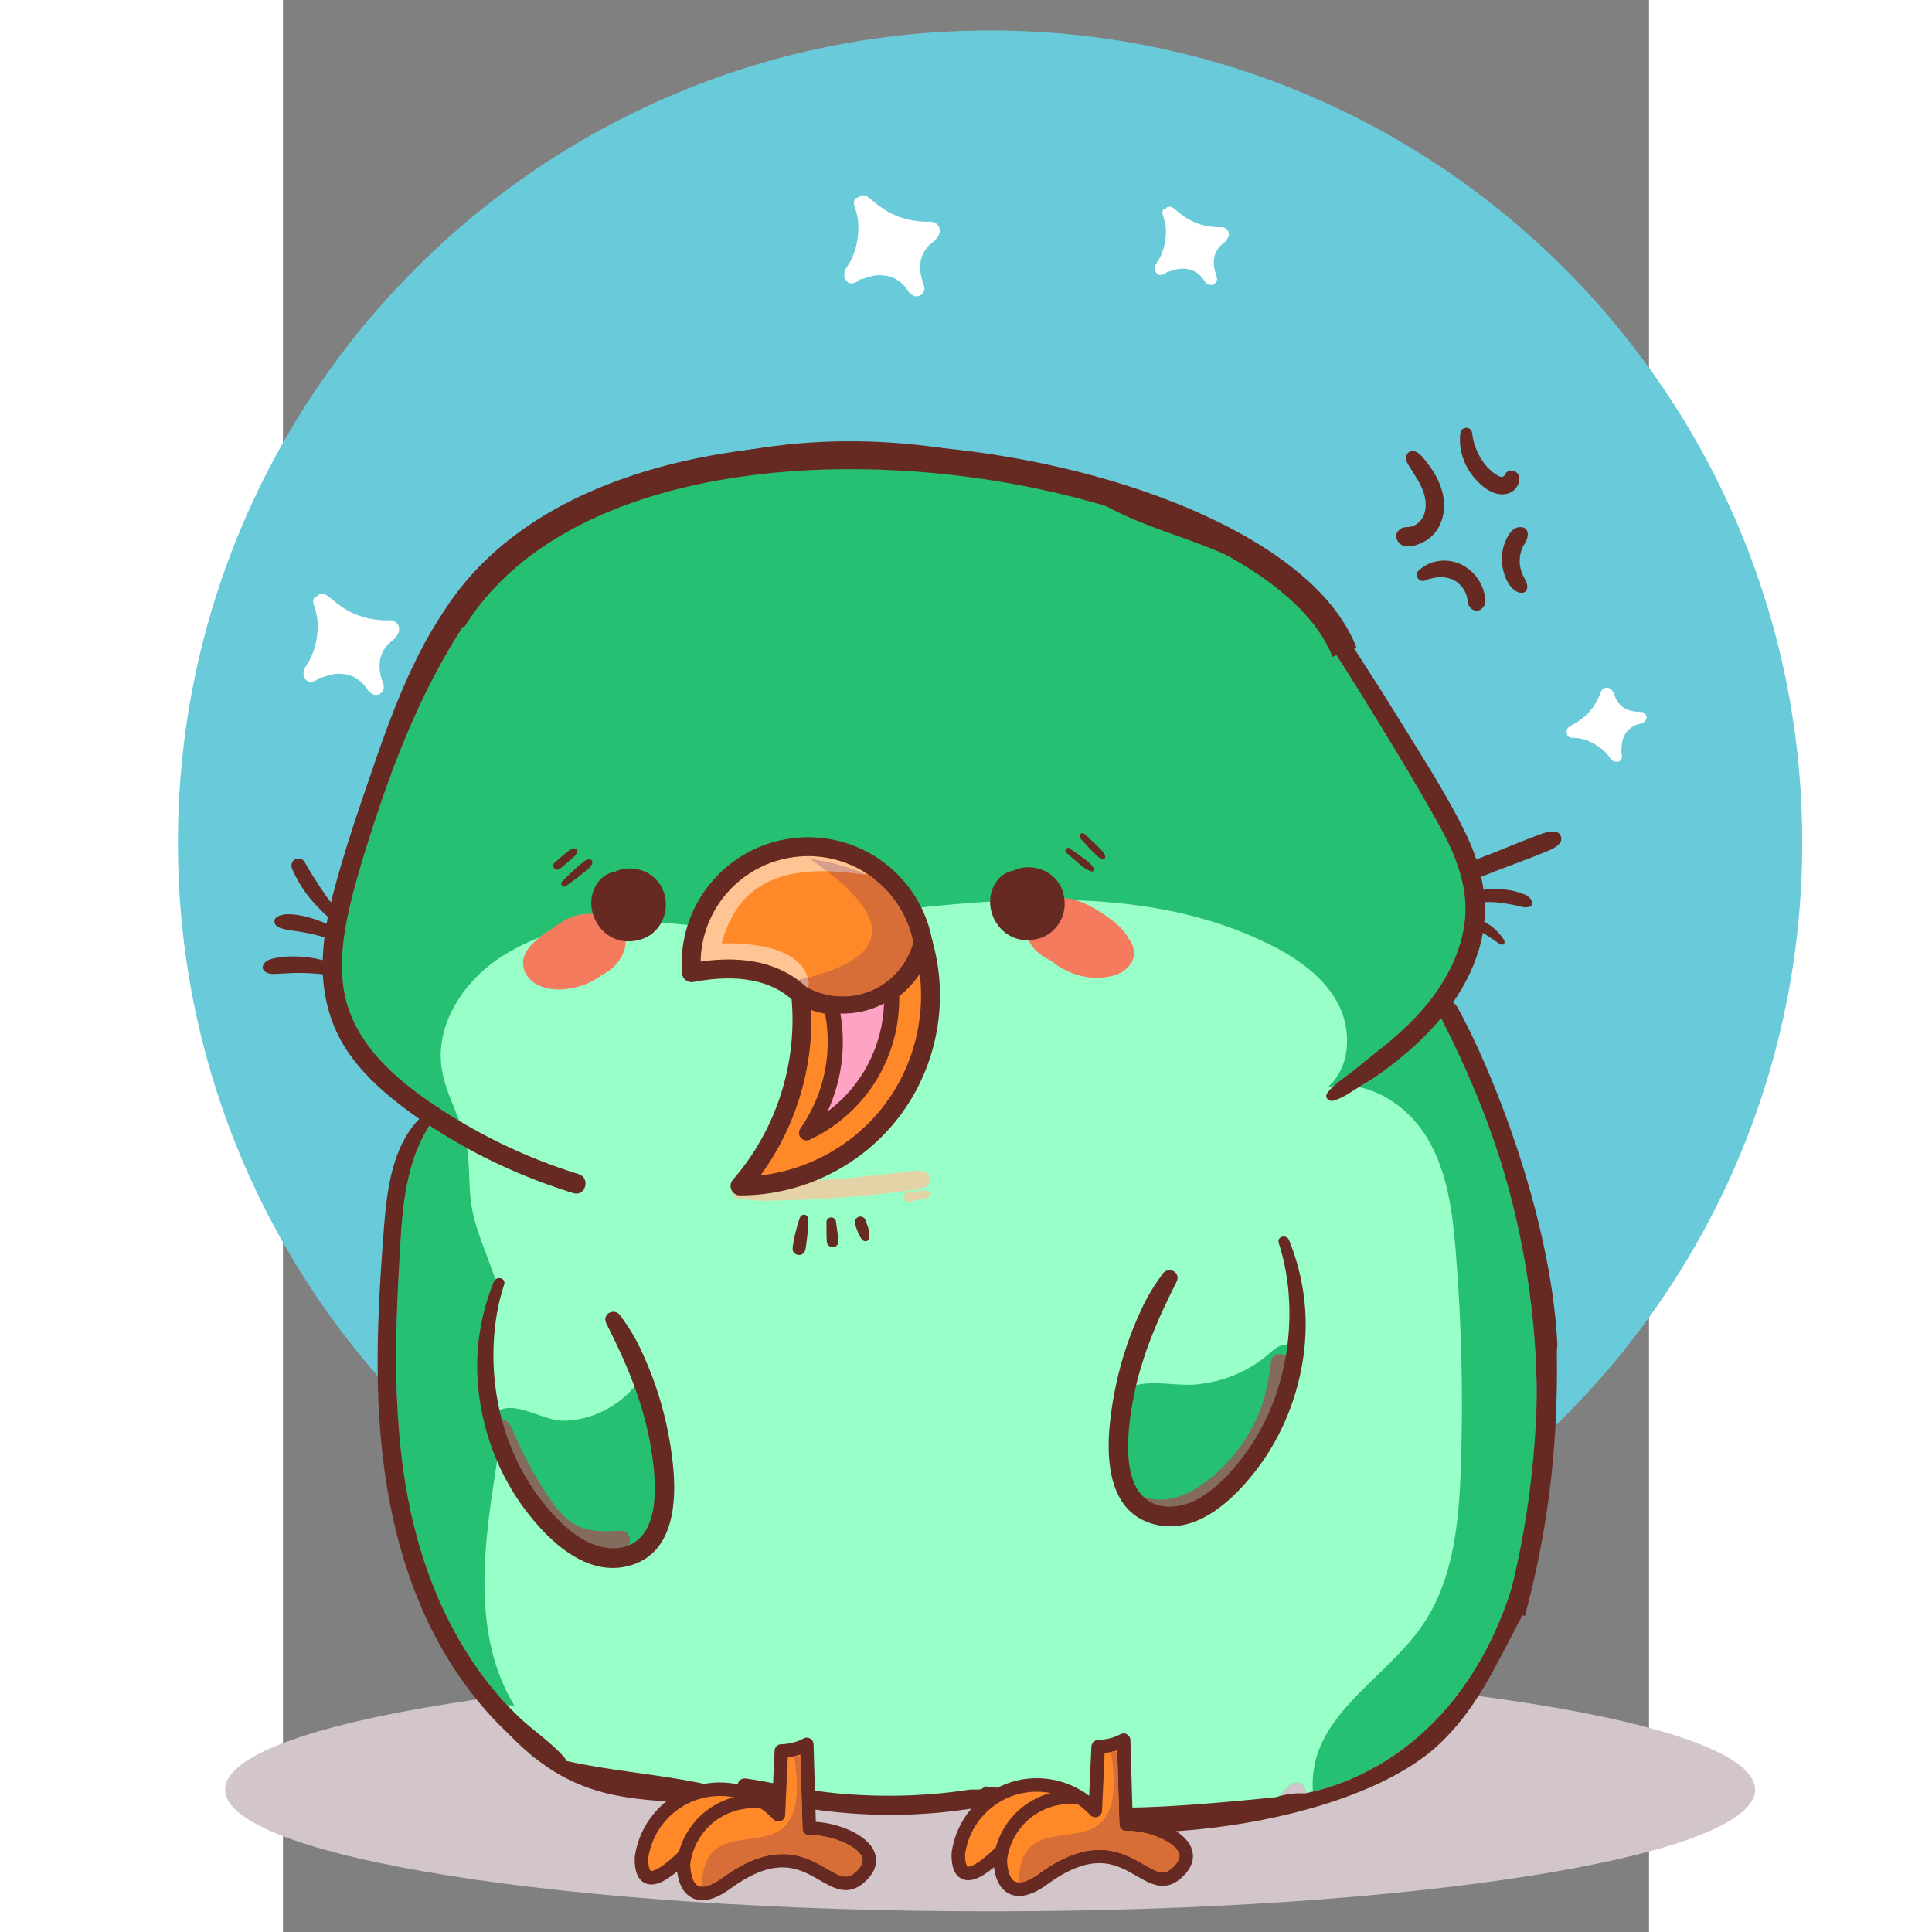 <?xml version="1.0" encoding="UTF-8" standalone="no"?>
<!-- Created with Inkscape (http://www.inkscape.org/) -->

<svg
   width="297mm"
   height="297mm"
   viewBox="0 0 210 297"
   version="1.1"
   id="svg5932"
   inkscape:version="1.2.2 (1:1.2.2+202305151914+b0a8486541)"
   sodipodi:docname="tootitalar.svg"
   xmlns:inkscape="http://www.inkscape.org/namespaces/inkscape"
   xmlns:sodipodi="http://sodipodi.sourceforge.net/DTD/sodipodi-0.dtd"
   xmlns="http://www.w3.org/2000/svg"
   xmlns:svg="http://www.w3.org/2000/svg">
  <rect x="0" y="0" width="210" height="297" fill="#808080" stroke="none"/>
  <sodipodi:namedview
     id="namedview5934"
     pagecolor="#ffffff"
     bordercolor="#000000"
     borderopacity="0.25"
     inkscape:showpageshadow="2"
     inkscape:pageopacity="0.0"
     inkscape:pagecheckerboard="0"
     inkscape:deskcolor="#d1d1d1"
     inkscape:document-units="mm"
     showgrid="false"
     inkscape:zoom="0.3901936"
     inkscape:cx="188.36803"
     inkscape:cy="813.69863"
     inkscape:window-width="1920"
     inkscape:window-height="1016"
     inkscape:window-x="0"
     inkscape:window-y="27"
     inkscape:window-maximized="1"
     inkscape:current-layer="layer1" />
  <defs
     id="defs5929" />
  <g
     inkscape:label="Layer 1"
     inkscape:groupmode="layer"
     id="layer1">
    <g
       id="g7590"
       transform="matrix(2.578,0,0,2.578,-236.294,-293.015)">
      <path
         d="m 179.44,220.377 c 0,4.007 -20.423,7.256 -45.616,7.256 -25.193,0 -45.616,-3.248 -45.616,-7.256 0,-4.007 20.423,-7.255 45.616,-7.255 25.193,0 45.616,3.248 45.616,7.255"
         style="fill:#d2c6ca;fill-opacity:1;fill-rule:nonzero;stroke:none;stroke-width:0.035"
         id="path16" />
      <path
         d="m 182.252,163.906 c 0,26.746 -21.682,48.429 -48.429,48.429 -26.747,0 -48.429,-21.682 -48.429,-48.429 0,-26.747 21.682,-48.429 48.429,-48.429 26.746,0 48.429,21.682 48.429,48.429"
         style="fill:#69cad9;fill-opacity:1;fill-rule:nonzero;stroke:none;stroke-width:0.035"
         id="path22" />
      <path
         d="m 129.084,131.177 c -0.003,-0.003 -0.007,-0.004 -0.01,-0.007 0.029,0.025 0.032,0.028 0.01,0.007"
         style="fill:#ffffff;fill-opacity:1;fill-rule:nonzero;stroke:none;stroke-width:0.035"
         id="path24" />
      <path
         d="m 130.179,126.88 c -0.02,10e-4 -0.033,0.002 -0.043,0.002 -0.009,0 -0.017,-3.5e-4 -0.032,-3.5e-4 -0.037,0 -0.074,3.5e-4 -0.111,0 -0.102,-0.001 -0.204,-0.006 -0.306,-0.014 -0.195,-0.015 -0.387,-0.045 -0.579,-0.081 -0.036,-0.007 -0.073,-0.013 -0.109,-0.021 10e-4,0 -0.082,-0.019 -0.1,-0.022 -0.084,-0.021 -0.168,-0.044 -0.25,-0.07 -0.187,-0.058 -0.37,-0.126 -0.548,-0.205 -0.32,-0.141 -0.608,-0.32 -0.916,-0.549 -0.148,-0.11 -0.289,-0.23 -0.431,-0.346 -0.171,-0.14 -0.357,-0.298 -0.592,-0.271 -0.085,0.01 -0.162,0.073 -0.204,0.148 -0.071,-0.009 -0.139,0.012 -0.191,0.089 -0.126,0.187 -0.045,0.382 0.02,0.575 0.059,0.173 0.102,0.354 0.136,0.533 0.073,0.382 0.054,0.788 0.007,1.172 -0.046,0.379 -0.139,0.736 -0.282,1.09 -0.069,0.171 -0.133,0.306 -0.224,0.457 -0.135,0.223 -0.309,0.416 -0.301,0.693 0.008,0.272 0.212,0.563 0.528,0.489 0.176,-0.042 0.303,-0.122 0.409,-0.23 0.145,-0.009 0.292,-0.068 0.422,-0.115 0.016,-0.006 0.021,-0.008 0.023,-0.01 0.01,-0.002 0.02,-0.005 0.036,-0.01 0.035,-0.01 0.07,-0.019 0.106,-0.028 0.08,-0.021 0.16,-0.04 0.241,-0.055 0.09,-0.016 0.182,-0.028 0.273,-0.033 0.003,0 0.004,-3.5e-4 0.006,-3.5e-4 0.005,3.5e-4 0.012,3.5e-4 0.023,7e-4 0.045,3.6e-4 0.091,0.001 0.137,0.003 0.083,0.004 0.165,0.011 0.247,0.022 0.119,0.017 0.109,0.014 0.193,0.038 0.325,0.093 0.476,0.173 0.74,0.387 0.019,0.015 0.037,0.031 0.056,0.047 0.004,0.004 0.043,0.041 0.05,0.048 0.053,0.053 0.103,0.108 0.151,0.166 0.053,0.064 0.104,0.129 0.152,0.197 0.019,0.027 0.036,0.055 0.056,0.082 0.018,0.035 0.043,0.063 0.075,0.085 0.015,0.014 0.026,0.023 0.034,0.031 0.151,0.144 0.357,0.209 0.556,0.115 0.185,-0.087 0.306,-0.307 0.265,-0.51 -0.014,-0.071 -0.037,-0.139 -0.064,-0.205 -0.084,-0.265 -0.143,-0.464 -0.172,-0.752 -7.1e-4,-0.008 -0.005,-0.069 -0.007,-0.09 -7e-4,-0.019 -0.002,-0.049 -0.002,-0.053 -0.002,-0.067 -0.002,-0.135 0.001,-0.202 0.004,-0.076 0.012,-0.151 0.023,-0.226 0.004,-0.025 0.009,-0.051 0.014,-0.076 0.002,-0.012 0.007,-0.034 0.012,-0.051 0.035,-0.125 0.083,-0.243 0.135,-0.361 0.003,-0.007 0.005,-0.011 0.007,-0.015 0.012,-0.021 0.024,-0.042 0.036,-0.063 0.035,-0.058 0.073,-0.115 0.113,-0.17 0.035,-0.049 0.072,-0.098 0.11,-0.145 0.015,-0.018 0.029,-0.034 0.035,-0.041 0.013,-0.013 0.025,-0.027 0.039,-0.04 0.098,-0.096 0.204,-0.181 0.316,-0.259 0.07,-0.048 0.119,-0.119 0.151,-0.198 0.129,-0.132 0.197,-0.336 0.167,-0.505 -0.056,-0.323 -0.34,-0.466 -0.64,-0.449"
         style="fill:#ffffff;fill-opacity:1;fill-rule:nonzero;stroke:none;stroke-width:0.035"
         id="path26" />
      <path
         d="m 172.753,156.752 c -0.003,0.001 -0.005,0.003 -0.007,0.004 0.024,-0.013 0.026,-0.014 0.007,-0.004"
         style="fill:#ffffff;fill-opacity:1;fill-rule:nonzero;stroke:none;stroke-width:0.035"
         id="path28" />
      <path
         d="m 170.216,154.978 c -0.004,0.014 -0.007,0.022 -0.009,0.029 -0.002,0.006 -0.004,0.011 -0.008,0.021 -0.009,0.024 -0.018,0.049 -0.028,0.073 -0.026,0.066 -0.054,0.132 -0.084,0.196 -0.058,0.123 -0.125,0.242 -0.195,0.358 -0.013,0.022 -0.026,0.044 -0.04,0.066 3.5e-4,-3.6e-4 -0.033,0.049 -0.039,0.06 -0.035,0.05 -0.07,0.099 -0.107,0.147 -0.084,0.108 -0.173,0.21 -0.268,0.308 -0.171,0.174 -0.359,0.318 -0.584,0.463 -0.108,0.07 -0.221,0.132 -0.333,0.196 -0.133,0.077 -0.282,0.16 -0.322,0.32 -0.015,0.058 0.007,0.123 0.047,0.17 -0.023,0.044 -0.027,0.093 0.011,0.146 0.091,0.128 0.238,0.124 0.38,0.128 0.128,0.004 0.256,0.021 0.382,0.043 0.267,0.047 0.528,0.159 0.767,0.284 0.236,0.123 0.446,0.272 0.643,0.453 0.095,0.087 0.167,0.162 0.243,0.259 0.113,0.144 0.195,0.304 0.378,0.367 0.18,0.062 0.42,7e-4 0.449,-0.224 0.016,-0.125 -0.005,-0.228 -0.049,-0.324 0.03,-0.097 0.027,-0.207 0.029,-0.304 0,-0.012 -3.5e-4,-0.016 -3.5e-4,-0.018 7.1e-4,-0.007 0.001,-0.015 0.002,-0.026 0.002,-0.025 0.005,-0.051 0.008,-0.076 0.006,-0.058 0.013,-0.114 0.024,-0.171 0.012,-0.063 0.027,-0.126 0.046,-0.187 7.1e-4,-0.002 7.1e-4,-0.002 0.001,-0.004 0.001,-0.003 0.003,-0.007 0.006,-0.015 0.012,-0.03 0.023,-0.06 0.036,-0.089 0.023,-0.053 0.047,-0.105 0.075,-0.156 0.04,-0.074 0.036,-0.067 0.073,-0.117 0.14,-0.189 0.23,-0.268 0.435,-0.388 0.015,-0.009 0.03,-0.017 0.045,-0.025 0.004,-10e-4 0.037,-0.018 0.043,-0.021 0.048,-0.021 0.096,-0.041 0.146,-0.058 0.054,-0.019 0.11,-0.036 0.166,-0.051 0.022,-0.006 0.045,-0.01 0.067,-0.017 0.027,-0.003 0.051,-0.012 0.074,-0.028 0.013,-0.006 0.022,-0.011 0.029,-0.015 0.131,-0.064 0.224,-0.182 0.212,-0.335 -0.011,-0.142 -0.125,-0.275 -0.268,-0.298 -0.05,-0.008 -0.1,-0.01 -0.15,-0.009 -0.194,-0.011 -0.338,-0.021 -0.533,-0.073 -0.005,-0.001 -0.046,-0.013 -0.061,-0.017 -0.013,-0.005 -0.033,-0.011 -0.036,-0.012 -0.044,-0.015 -0.088,-0.032 -0.132,-0.051 -0.049,-0.021 -0.096,-0.045 -0.142,-0.071 -0.015,-0.008 -0.031,-0.018 -0.046,-0.027 -0.007,-0.005 -0.021,-0.013 -0.031,-0.021 -0.073,-0.054 -0.138,-0.114 -0.202,-0.177 -0.004,-0.004 -0.006,-0.006 -0.008,-0.008 -0.011,-0.013 -0.022,-0.026 -0.032,-0.039 -0.03,-0.037 -0.057,-0.076 -0.084,-0.116 -0.024,-0.035 -0.046,-0.071 -0.067,-0.108 -0.008,-0.014 -0.015,-0.027 -0.018,-0.033 -0.005,-0.012 -0.011,-0.023 -0.016,-0.035 -0.038,-0.087 -0.068,-0.178 -0.091,-0.271 -0.014,-0.058 -0.048,-0.107 -0.092,-0.147 -0.054,-0.116 -0.171,-0.211 -0.288,-0.234 -0.225,-0.043 -0.388,0.108 -0.451,0.307"
         style="fill:#ffffff;fill-opacity:1;fill-rule:nonzero;stroke:none;stroke-width:0.035"
         id="path30" />
      <path
         d="m 96.842,154.945 c -0.003,-0.003 -0.007,-0.005 -0.009,-0.008 0.029,0.025 0.032,0.028 0.009,0.008"
         style="fill:#ffffff;fill-opacity:1;fill-rule:nonzero;stroke:none;stroke-width:0.035"
         id="path32" />
      <path
         d="m 97.938,150.648 c -0.02,0.001 -0.033,0.002 -0.043,0.002 -0.009,0 -0.017,0 -0.032,-3.5e-4 -0.037,0 -0.074,7e-4 -0.111,0 -0.102,-0.001 -0.204,-0.006 -0.306,-0.014 -0.195,-0.015 -0.387,-0.045 -0.579,-0.081 -0.036,-0.007 -0.073,-0.013 -0.109,-0.021 7.06e-4,3.5e-4 -0.082,-0.019 -0.1,-0.022 -0.084,-0.021 -0.168,-0.044 -0.25,-0.07 -0.187,-0.057 -0.37,-0.126 -0.548,-0.205 -0.32,-0.141 -0.608,-0.32 -0.916,-0.548 -0.148,-0.11 -0.289,-0.23 -0.431,-0.347 -0.171,-0.14 -0.357,-0.298 -0.592,-0.271 -0.086,0.01 -0.162,0.073 -0.204,0.148 -0.071,-0.009 -0.139,0.012 -0.191,0.089 -0.125,0.187 -0.045,0.382 0.02,0.575 0.059,0.173 0.102,0.354 0.136,0.533 0.073,0.382 0.053,0.788 0.007,1.172 -0.046,0.379 -0.139,0.736 -0.282,1.09 -0.069,0.171 -0.133,0.306 -0.224,0.456 -0.135,0.223 -0.309,0.416 -0.301,0.693 0.008,0.272 0.212,0.563 0.528,0.489 0.176,-0.041 0.303,-0.122 0.409,-0.23 0.145,-0.009 0.292,-0.068 0.422,-0.115 0.016,-0.006 0.021,-0.008 0.023,-0.01 0.01,-0.002 0.02,-0.005 0.036,-0.01 0.035,-0.01 0.071,-0.019 0.106,-0.028 0.08,-0.021 0.16,-0.04 0.241,-0.055 0.09,-0.016 0.182,-0.028 0.274,-0.033 0.003,0 0.004,0 0.006,-3.5e-4 0.005,3.5e-4 0.012,3.5e-4 0.023,7e-4 0.046,3.5e-4 0.092,0.001 0.137,0.004 0.083,0.004 0.165,0.01 0.247,0.021 0.119,0.017 0.109,0.014 0.193,0.038 0.325,0.093 0.476,0.173 0.741,0.387 0.019,0.015 0.037,0.031 0.056,0.047 0.004,0.004 0.043,0.041 0.05,0.048 0.053,0.053 0.103,0.108 0.151,0.166 0.053,0.064 0.104,0.129 0.152,0.197 0.019,0.027 0.036,0.055 0.056,0.082 0.018,0.035 0.043,0.063 0.075,0.085 0.015,0.014 0.026,0.024 0.034,0.031 0.151,0.144 0.357,0.209 0.556,0.115 0.185,-0.087 0.306,-0.307 0.265,-0.51 -0.014,-0.071 -0.037,-0.139 -0.064,-0.205 -0.084,-0.265 -0.142,-0.464 -0.172,-0.752 -7.05e-4,-0.008 -0.005,-0.069 -0.007,-0.09 -7.06e-4,-0.019 -0.002,-0.049 -0.002,-0.053 -0.002,-0.067 -0.002,-0.135 0.002,-0.202 0.004,-0.076 0.011,-0.151 0.023,-0.226 0.004,-0.025 0.009,-0.05 0.014,-0.076 0.003,-0.012 0.007,-0.034 0.012,-0.051 0.035,-0.125 0.083,-0.243 0.136,-0.361 0.003,-0.007 0.005,-0.01 0.007,-0.015 0.012,-0.021 0.024,-0.042 0.036,-0.063 0.035,-0.058 0.073,-0.115 0.113,-0.17 0.035,-0.049 0.071,-0.098 0.11,-0.145 0.015,-0.018 0.029,-0.034 0.035,-0.041 0.013,-0.013 0.026,-0.026 0.039,-0.04 0.098,-0.096 0.204,-0.181 0.317,-0.259 0.07,-0.048 0.118,-0.119 0.151,-0.198 0.129,-0.132 0.197,-0.336 0.167,-0.505 -0.056,-0.323 -0.34,-0.466 -0.64,-0.449"
         style="fill:#ffffff;fill-opacity:1;fill-rule:nonzero;stroke:none;stroke-width:0.035"
         id="path34" />
      <path
         d="m 146.719,130.532 c -0.002,-0.002 -0.005,-0.004 -0.007,-0.006 0.023,0.02 0.025,0.021 0.007,0.006"
         style="fill:#ffffff;fill-opacity:1;fill-rule:nonzero;stroke:none;stroke-width:0.035"
         id="path36" />
      <path
         d="m 147.568,127.206 c -0.016,7.1e-4 -0.026,10e-4 -0.033,0.002 -0.007,-3.5e-4 -0.013,-3.5e-4 -0.025,-3.5e-4 -0.029,0 -0.058,3.5e-4 -0.086,0 -0.079,-0.001 -0.158,-0.005 -0.237,-0.011 -0.151,-0.012 -0.3,-0.035 -0.448,-0.062 -0.028,-0.005 -0.056,-0.01 -0.085,-0.016 7e-4,3.6e-4 -0.064,-0.015 -0.077,-0.017 -0.065,-0.016 -0.13,-0.034 -0.194,-0.054 -0.144,-0.044 -0.286,-0.097 -0.424,-0.158 -0.248,-0.109 -0.47,-0.247 -0.709,-0.424 -0.114,-0.085 -0.223,-0.178 -0.333,-0.268 -0.132,-0.108 -0.277,-0.23 -0.458,-0.209 -0.066,0.008 -0.125,0.056 -0.158,0.115 -0.055,-0.007 -0.108,0.009 -0.148,0.069 -0.097,0.145 -0.035,0.296 0.015,0.445 0.046,0.134 0.079,0.274 0.105,0.413 0.056,0.296 0.041,0.61 0.005,0.907 -0.035,0.294 -0.107,0.569 -0.218,0.844 -0.054,0.133 -0.103,0.236 -0.174,0.353 -0.105,0.173 -0.239,0.322 -0.233,0.536 0.006,0.211 0.164,0.436 0.409,0.379 0.136,-0.032 0.235,-0.095 0.316,-0.177 0.112,-0.007 0.226,-0.053 0.327,-0.09 0.012,-0.005 0.016,-0.006 0.018,-0.007 0.008,-0.002 0.015,-0.004 0.028,-0.007 0.027,-0.007 0.054,-0.015 0.082,-0.021 0.062,-0.017 0.123,-0.031 0.187,-0.043 0.07,-0.012 0.141,-0.021 0.212,-0.025 0.002,-3.6e-4 0.003,-3.6e-4 0.005,-3.6e-4 0.004,0 0.009,3.6e-4 0.018,3.6e-4 0.036,3.5e-4 0.071,0.001 0.107,0.003 0.064,0.003 0.127,0.008 0.191,0.017 0.092,0.013 0.084,0.011 0.149,0.03 0.252,0.072 0.369,0.133 0.573,0.3 0.015,0.012 0.029,0.024 0.043,0.036 0.003,0.004 0.033,0.031 0.039,0.037 0.041,0.041 0.079,0.084 0.116,0.128 0.041,0.049 0.081,0.1 0.118,0.152 0.015,0.021 0.028,0.043 0.043,0.064 0.014,0.026 0.033,0.048 0.058,0.066 0.012,0.011 0.02,0.018 0.026,0.024 0.117,0.111 0.277,0.162 0.43,0.089 0.143,-0.067 0.236,-0.238 0.205,-0.395 -0.011,-0.055 -0.029,-0.107 -0.049,-0.159 -0.065,-0.205 -0.11,-0.359 -0.133,-0.582 -7.1e-4,-0.006 -0.004,-0.053 -0.006,-0.07 -7e-4,-0.015 -0.002,-0.038 -0.002,-0.042 -10e-4,-0.052 -10e-4,-0.104 0.001,-0.156 0.003,-0.059 0.009,-0.117 0.018,-0.175 0.003,-0.019 0.007,-0.039 0.011,-0.059 0.002,-0.009 0.006,-0.026 0.01,-0.04 0.027,-0.096 0.064,-0.188 0.105,-0.279 0.002,-0.005 0.004,-0.008 0.005,-0.012 0.009,-0.016 0.018,-0.033 0.028,-0.049 0.027,-0.045 0.057,-0.089 0.087,-0.132 0.028,-0.038 0.055,-0.076 0.085,-0.112 0.012,-0.014 0.023,-0.026 0.027,-0.032 0.01,-0.01 0.02,-0.021 0.03,-0.031 0.075,-0.074 0.158,-0.14 0.245,-0.2 0.054,-0.037 0.092,-0.092 0.116,-0.153 0.1,-0.102 0.152,-0.26 0.129,-0.391 -0.043,-0.25 -0.263,-0.361 -0.495,-0.348"
         style="fill:#ffffff;fill-opacity:1;fill-rule:nonzero;stroke:none;stroke-width:0.035"
         id="path38" />
      <path
         d="m 160.676,215.942 c -1.166,1.264 -2.509,2.328 -3.984,3.143 -1.133,0.627 -2.346,1.106 -3.616,1.412 -0.149,0.036 -0.297,0.071 -0.449,0.101 0.116,-0.488 -0.485,-0.869 -0.907,-0.506 -0.321,0.277 -0.583,0.615 -0.88,0.919 1.894,-3.296 -3.781,-10.53 -16.311,0.289 -0.009,-0.072 -0.009,-0.14 -0.009,-0.211 0.038,-0.027 0.077,-0.059 0.113,-0.095 0.22,-0.22 0.163,-0.518 -0.03,-0.699 0.143,-0.538 0.449,-1.032 0.898,-1.38 0.737,-0.577 1.778,-0.719 2.67,-0.5 0.381,0.092 0.639,-0.455 0.274,-0.651 -1.858,-0.993 -4.133,0.068 -4.829,1.989 -0.056,0.152 -0.098,0.309 -0.131,0.47 -0.012,0 -0.021,0.003 -0.033,0.006 -0.318,0.06 -0.636,0.113 -0.957,0.164 -0.634,0.098 -1.273,0.173 -1.912,0.229 -1.243,0.11 -2.494,0.146 -3.74,0.11 -1.246,-0.036 -2.489,-0.14 -3.72,-0.327 -0.629,-0.781 -7.5,-0.885 -2.958,0.494 23.266,-9.521 -4.417,-16.53 -13.841,-2.804 0.095,0.676 2.762,1.177 2.12,0.369 -0.803,-0.919 -1.852,-1.594 -2.735,-2.435 -0.232,-0.22 -0.458,-0.449 -0.675,-0.684 -0.053,-0.057 -0.107,-0.11 -0.157,-0.167 -0.547,-0.589 -1.053,-1.213 -1.519,-1.867 -1.43,-2.001 -2.518,-4.234 -3.286,-6.571 -1.861,-5.661 -1.82,-11.73 -1.484,-17.614 0.164,-2.872 0.229,-5.848 1.805,-8.352 0.728,0.482 1.478,0.934 2.245,1.356 0.719,0.393 1.451,0.761 2.197,1.1 1.347,0.618 2.735,1.145 4.145,1.579 0.726,0.223 1.035,-0.91 0.312,-1.133 -1.43,-0.443 -2.824,-0.981 -4.177,-1.615 -1.005,-0.47 -1.986,-0.99 -2.938,-1.561 -0.639,-0.381 -1.264,-0.785 -1.876,-1.21 -2.45,-1.704 -4.748,-3.907 -5.067,-7.035 -0.172,-1.683 0.113,-3.369 0.52,-4.998 0.387,-1.534 0.865,-3.054 1.356,-4.558 0.954,-2.926 2.052,-5.807 3.47,-8.542 1.582,-3.045 3.541,-5.887 5.896,-8.391 0.244,-0.259 -0.119,-0.6 -0.387,-0.383 -1.454,1.189 -2.718,2.563 -3.835,4.056 0.006,-0.092 0.009,-0.181 0.018,-0.273 3.182,-4.035 10.913,-6.748 13.308,-7.757 -0.443,0.157 -0.877,0.339 -1.293,0.547 -0.381,0.197 -0.092,0.699 0.271,0.642 1.787,-0.277 3.526,-0.794 5.319,-1.065 1.778,-0.267 3.577,-0.404 5.376,-0.41 3.565,-0.012 7.248,-0.243 10.661,0.78 0.978,0.291 2.036,0.429 2.984,0.804 0.939,0.372 2.198,0.684 3.161,0.979 0.61,0.184 0.284,0.533 -0.171,0.2 -0.743,-0.544 -1.701,-0.871 -2.548,-1.219 -0.443,-0.181 -0.889,-0.354 -1.338,-0.518 4.535,2.069 13.14,2.643 15.723,7.728 -0.333,-0.285 -0.773,0.155 -0.598,0.535 0.49,1.082 1.213,2.079 1.846,3.084 0.639,1.014 1.269,2.031 1.897,3.053 1.24,2.022 2.468,4.059 3.624,6.128 1.032,1.846 1.9,3.833 1.626,5.997 -0.261,2.051 -1.359,3.937 -2.738,5.441 -0.827,0.901 -1.76,1.692 -2.721,2.444 -0.485,0.377 -0.949,0.779 -1.433,1.151 -0.312,0.238 -0.639,0.455 -0.921,0.719 -0.128,0.116 -0.247,0.241 -0.351,0.383 -0.015,0.018 -0.03,0.036 -0.042,0.054 -0.11,0.158 -0.015,0.339 0.137,0.413 0.059,0.03 0.131,0.042 0.199,0.024 0.544,-0.131 0.999,-0.464 1.469,-0.758 l 0.098,-0.062 c 0.452,-0.279 0.907,-0.538 1.338,-0.853 0.922,-0.672 1.805,-1.397 2.611,-2.209 0.33,-0.333 0.648,-0.681 0.949,-1.047 1.692,3.309 3.101,6.699 4.062,10.294 0.966,3.606 1.516,7.32 1.626,11.052 0.205,6.96 -0.809,14.896 -5.727,20.224"
         style="fill:#26c073;fill-opacity:1;fill-rule:nonzero;stroke:none;stroke-width:0.035"
         id="path76"
         sodipodi:nodetypes="ccccccccccccccccccscccccccccccccccccccccccccccccccccccccccccccccccccccccccccsc" />
      <path
         d="m 161.598,188.361 c -0.193,-2.364 -0.488,-4.808 -1.707,-6.841 -0.895,-1.49 -2.414,-2.7 -4.074,-3.039 -0.496,-0.101 -1.005,-0.125 -1.51,-0.054 -0.116,0.015 -0.232,0.036 -0.348,0.062 1.362,-1.189 1.454,-3.393 0.606,-4.992 -0.845,-1.599 -2.417,-2.685 -4.032,-3.497 -5.733,-2.878 -12.446,-2.976 -18.833,-2.42 -4.915,0.428 -9.812,1.213 -14.754,1.272 -1.953,0.024 -3.927,-0.488 -5.822,-0.336 -2.114,0.167 -4.535,1.008 -6.324,2.12 -2.301,1.43 -4.077,4.053 -3.678,6.732 0.164,1.091 0.66,2.096 1.053,3.131 0.169,0.443 0.318,0.892 0.413,1.356 0.018,0.092 0.036,0.181 0.048,0.273 0.175,1.094 0.086,2.224 0.247,3.324 0.238,1.623 1.017,3.113 1.49,4.683 0.063,0.207 0.116,0.415 0.168,0.624 -0.207,0.025 -0.402,0.145 -0.464,0.376 -0.376,1.394 -0.49,2.856 -0.315,4.29 0.085,0.699 0.223,1.389 0.434,2.062 0.137,0.437 0.308,0.826 0.52,1.197 -0.175,1.399 -0.403,2.797 -0.605,4.178 -0.618,4.237 -0.889,8.852 1.347,12.503 -0.143,-0.015 -0.282,-0.021 -0.425,-0.021 0.217,0.235 0.443,0.464 0.675,0.684 -2.525,0.382 2.743,4.234 13.579,5.533 0.297,-0.217 0.571,-0.458 0.877,-0.663 -0.405,-0.122 -0.803,-0.262 -1.19,-0.428 -0.187,-0.08 -0.241,-0.342 -0.167,-0.511 0.086,-0.205 0.28,-0.268 0.485,-0.238 1.282,0.181 2.548,0.491 3.83,0.684 1.231,0.187 2.474,0.291 3.72,0.327 1.246,0.036 2.497,0 3.74,-0.11 0.639,-0.056 1.278,-0.131 1.912,-0.229 0.321,-0.051 0.639,-0.104 0.957,-0.164 0.012,-0.003 0.021,-0.006 0.033,-0.006 8.49,-2.737 -10.62,1.953 1.118,0.071 0.193,0.181 0.249,0.479 0.03,0.699 -0.036,0.036 -0.074,0.068 -0.113,0.095 0,0.072 0,0.14 0.009,0.211 4.961,2.091 14.506,-0.022 15.372,0.571 0.327,-0.271 0.639,-0.556 0.939,-0.859 0.297,-0.303 0.559,-0.642 0.88,-0.919 0.422,-0.363 1.023,0.018 0.907,0.506 0.152,-0.03 0.3,-0.066 0.449,-0.101 -0.027,-0.398 -0.021,-0.797 0.03,-1.195 0.47,-3.654 4.403,-5.679 6.491,-8.715 1.879,-2.732 2.194,-6.217 2.304,-9.532 0.14,-4.231 0.036,-8.471 -0.303,-12.693"
         style="fill:#99ffc8;fill-opacity:1;fill-rule:nonzero;stroke:none;stroke-width:0.035"
         id="path80"
         sodipodi:nodetypes="ccccccccccccccccccccccccccccccccscccccsccccccccccc" />
      <path
         d="m 111.766,168.878 c -0.154,-0.177 -0.341,-0.303 -0.548,-0.39 -0.101,-0.062 -0.207,-0.116 -0.318,-0.16 -0.818,-0.327 -1.82,-0.181 -2.56,0.276 -0.033,0.02 -0.061,0.045 -0.092,0.066 -0.056,0.031 -0.113,0.061 -0.166,0.096 -0.096,0.063 -0.192,0.135 -0.285,0.215 -0.356,0.197 -0.692,0.433 -0.994,0.703 -0.343,0.307 -0.71,0.684 -0.804,1.15 -0.113,0.558 0.167,1.099 0.617,1.42 0.756,0.54 1.923,0.475 2.768,0.208 0.46,-0.145 0.899,-0.369 1.287,-0.658 0.191,-0.097 0.373,-0.214 0.543,-0.35 0.739,-0.594 1.262,-1.759 0.551,-2.577"
         style="fill:#f57b5e;fill-opacity:1;fill-rule:nonzero;stroke:none;stroke-width:0.035"
         id="path82" />
      <path
         d="m 142.293,169.974 c -0.064,-0.149 -0.153,-0.283 -0.251,-0.412 -0.243,-0.481 -0.726,-0.872 -1.148,-1.178 -0.679,-0.492 -1.518,-0.995 -2.354,-1.138 -0.058,-0.01 -0.117,-0.012 -0.176,-0.018 -0.514,-0.121 -1.035,-0.1 -1.518,0.165 -0.277,0.152 -0.502,0.384 -0.652,0.653 -0.203,0.268 -0.303,0.611 -0.236,0.998 0.007,0.042 0.022,0.078 0.033,0.118 0.016,0.21 0.069,0.422 0.165,0.626 0.26,0.549 0.777,0.918 1.327,1.17 0.989,0.854 2.437,1.228 3.695,0.881 0.835,-0.23 1.496,-0.973 1.116,-1.865"
         style="fill:#f57b5e;fill-opacity:1;fill-rule:nonzero;stroke:none;stroke-width:0.035"
         id="path84" />
      <path
         d="m 130.178,183.725 c -0.284,-0.357 -0.86,-0.253 -1.255,-0.205 -0.487,0.058 -0.973,0.122 -1.46,0.177 -0.974,0.109 -1.951,0.202 -2.928,0.277 -1.938,0.149 -3.906,0.139 -5.821,0.453 -0.331,0.054 -0.335,0.622 0,0.672 0.473,0.071 0.936,0.156 1.416,0.161 0.489,0.005 0.98,-0.013 1.47,-0.027 1.004,-0.028 2.007,-0.07 3.009,-0.141 0.978,-0.07 1.954,-0.157 2.928,-0.26 0.487,-0.052 0.974,-0.107 1.46,-0.169 0.41,-0.052 1.048,-0.094 1.234,-0.534 0.065,-0.153 0.051,-0.273 -0.052,-0.403"
         style="fill:#e3d3a7;fill-opacity:1;fill-rule:nonzero;stroke:none;stroke-width:0.035"
         id="path86" />
      <path
         d="m 130.185,184.693 c -0.214,-0.064 -0.432,-0.025 -0.651,-0.007 -0.229,0.02 -0.454,0.063 -0.68,0.102 -0.142,0.024 -0.234,0.206 -0.192,0.337 0.05,0.154 0.185,0.216 0.337,0.192 0.207,-0.034 0.413,-0.062 0.616,-0.113 0.208,-0.052 0.429,-0.086 0.607,-0.213 0.112,-0.08 0.103,-0.255 -0.039,-0.297"
         style="fill:#e3d3a7;fill-opacity:1;fill-rule:nonzero;stroke:none;stroke-width:0.035"
         id="path88" />
      <path
         d="m 108.499,198.38 c 1.744,-0.066 3.435,-0.997 4.425,-2.435 0.678,2.174 1.019,4.453 1.008,6.73 -0.007,1.408 -0.322,3.076 -1.609,3.648 -1.081,0.48 -2.335,-0.066 -3.312,-0.731 -1.995,-1.358 -3.596,-3.272 -4.62,-5.454 -0.404,-0.861 -0.899,-2.125 0.41,-2.472 1.085,-0.287 2.494,0.76 3.699,0.714"
         style="fill:#26c073;fill-opacity:1;fill-rule:nonzero;stroke:none;stroke-width:0.035"
         id="path94" />
      <path
         d="m 150.471,194.366 c 0.34,-0.303 0.794,-0.661 1.195,-0.446 0.394,0.211 0.359,0.779 0.258,1.214 -0.394,1.703 -0.949,3.389 -1.88,4.868 -0.931,1.479 -2.266,2.746 -3.899,3.369 -1.074,0.409 -2.383,0.495 -3.287,-0.214 -1.411,-1.106 -2.693,-6.298 -0.332,-6.898 1.135,-0.288 2.442,0.065 3.604,-0.046 1.591,-0.152 3.143,-0.78 4.342,-1.846"
         style="fill:#26c073;fill-opacity:1;fill-rule:nonzero;stroke:none;stroke-width:0.035"
         id="path96" />
      <path
         d="m 160.411,142.049 c -0.165,-0.311 -0.369,-0.593 -0.586,-0.869 -0.199,-0.251 -0.479,-0.648 -0.84,-0.616 -0.161,0.015 -0.275,0.098 -0.329,0.25 -0.105,0.297 0.11,0.566 0.259,0.806 0.146,0.236 0.299,0.468 0.438,0.709 0.245,0.424 0.434,0.89 0.445,1.386 0.01,0.433 -0.117,0.835 -0.43,1.114 -0.126,0.113 -0.277,0.189 -0.449,0.234 -0.115,0.03 -0.103,0.024 -0.207,0.026 -0.226,0.005 -0.389,0.048 -0.548,0.223 -0.147,0.162 -0.156,0.352 -0.07,0.543 0.333,0.739 1.469,0.26 1.919,-0.095 0.539,-0.426 0.815,-1.051 0.875,-1.726 0.06,-0.689 -0.156,-1.385 -0.476,-1.986"
         style="fill:#662a23;fill-opacity:1;fill-rule:nonzero;stroke:none;stroke-width:0.035"
         id="path98" />
      <path
         d="m 163.3,149.065 c -0.05,-0.228 -0.141,-0.451 -0.25,-0.657 -0.218,-0.408 -0.561,-0.766 -0.961,-0.998 -0.418,-0.243 -0.912,-0.357 -1.394,-0.313 -0.525,0.048 -0.942,0.245 -1.321,0.588 -0.133,0.121 -0.136,0.344 -0.029,0.479 0.118,0.148 0.303,0.176 0.47,0.094 0.145,-0.071 0.306,-0.1 0.467,-0.137 l 0.049,-0.009 c -0.069,0.007 -0.036,0.002 0.098,-0.014 0.007,-0.001 0.063,-0.009 0.084,-0.013 0.023,-0.001 0.075,-0.006 0.083,-0.006 0.049,-0.003 0.098,-0.004 0.148,-0.003 0.041,3.5e-4 0.083,0.002 0.124,0.005 0.016,0.001 0.043,0.004 0.058,0.005 0.083,0.013 0.164,0.032 0.245,0.054 0.04,0.011 0.079,0.021 0.119,0.034 0.002,7.1e-4 0.06,0.022 0.082,0.029 0.074,0.033 0.147,0.071 0.215,0.113 0.034,0.021 0.066,0.043 0.098,0.065 0.01,0.007 0.015,0.01 0.021,0.014 0.006,0.005 0.012,0.011 0.023,0.021 0.059,0.053 0.116,0.106 0.17,0.164 0.026,0.028 0.051,0.058 0.076,0.087 0.007,0.01 0.023,0.031 0.034,0.047 0.049,0.072 0.093,0.146 0.133,0.223 0.003,0.006 0.018,0.036 0.029,0.059 0.007,0.019 0.028,0.068 0.031,0.076 0.032,0.089 0.058,0.18 0.076,0.273 0.002,0.008 0.01,0.058 0.014,0.08 0.002,0.024 0.006,0.053 0.007,0.059 0.028,0.241 0.097,0.397 0.308,0.529 0.127,0.08 0.326,0.086 0.453,0 0.212,-0.145 0.314,-0.316 0.297,-0.576 -0.007,-0.125 -0.029,-0.252 -0.056,-0.374"
         style="fill:#662a23;fill-opacity:1;fill-rule:nonzero;stroke:none;stroke-width:0.035"
         id="path100" />
      <path
         d="m 165.698,148.159 c -0.036,-0.068 -0.073,-0.135 -0.107,-0.205 -0.002,-0.004 -0.002,-0.005 -0.004,-0.008 -0.004,-0.01 -0.01,-0.025 -0.021,-0.049 -0.006,-0.015 -0.022,-0.057 -0.031,-0.078 -0.047,-0.132 -0.084,-0.265 -0.111,-0.403 -0.002,-0.012 -0.004,-0.021 -0.005,-0.029 -0.003,-0.028 -0.006,-0.056 -0.008,-0.084 -0.006,-0.078 -0.008,-0.155 -0.006,-0.233 0.002,-0.071 0.008,-0.141 0.013,-0.212 3.5e-4,-0.008 7e-4,-0.011 0.001,-0.017 0.005,-0.031 0.01,-0.062 0.016,-0.092 0.015,-0.076 0.034,-0.151 0.056,-0.225 0.01,-0.034 0.021,-0.067 0.033,-0.101 3.5e-4,-7.1e-4 0.008,-0.022 0.016,-0.042 0.009,-0.02 0.023,-0.053 0.026,-0.061 0.018,-0.038 0.038,-0.075 0.059,-0.111 0.034,-0.061 0.069,-0.122 0.105,-0.182 0.103,-0.171 0.17,-0.359 0.151,-0.562 -0.021,-0.217 -0.155,-0.35 -0.372,-0.372 -0.519,-0.052 -0.806,0.478 -0.971,0.885 -0.139,0.341 -0.208,0.723 -0.197,1.092 0.013,0.406 0.107,0.794 0.276,1.163 0.076,0.167 0.187,0.332 0.312,0.468 0.07,0.076 0.158,0.153 0.246,0.207 0.052,0.032 0.111,0.06 0.17,0.077 0.038,0.017 0.079,0.024 0.123,0.021 0.12,-0.021 0.14,-0.021 0.06,-0.001 0.224,0.03 0.339,-0.206 0.327,-0.389 -0.003,-0.162 -0.079,-0.309 -0.156,-0.456"
         style="fill:#662a23;fill-opacity:1;fill-rule:nonzero;stroke:none;stroke-width:0.035"
         id="path102" />
      <path
         d="m 165.353,142.037 c -0.117,-0.354 -0.614,-0.45 -0.812,-0.106 -0.007,0.012 -0.04,0.069 -0.058,0.104 -3.6e-4,3.5e-4 -7.1e-4,0.001 -0.001,0.001 -0.01,0.005 -0.04,0.025 -0.058,0.04 -0.007,0.005 -0.01,0.008 -0.014,0.011 -0.014,0.005 -0.029,0.009 -0.043,0.013 -0.021,-0.001 -0.052,-0.003 -0.059,-0.001 -0.038,-0.007 -0.076,-0.018 -0.112,-0.031 -0.011,-0.007 -0.091,-0.043 -0.092,-0.043 -0.092,-0.051 -0.177,-0.11 -0.262,-0.17 -0.012,-0.008 -0.014,-0.01 -0.019,-0.013 3.5e-4,0 -10e-4,-0.002 -0.011,-0.01 -0.037,-0.031 -0.074,-0.061 -0.11,-0.093 -0.138,-0.122 -0.263,-0.256 -0.38,-0.399 -0.011,-0.013 -0.016,-0.019 -0.02,-0.024 -0.004,-0.006 -0.01,-0.013 -0.019,-0.027 -0.024,-0.033 -0.048,-0.064 -0.071,-0.097 -0.051,-0.072 -0.099,-0.146 -0.144,-0.222 -0.049,-0.083 -0.095,-0.167 -0.137,-0.253 -0.018,-0.037 -0.036,-0.075 -0.053,-0.113 -0.006,-0.014 -0.033,-0.079 -0.035,-0.083 -0.131,-0.321 -0.241,-0.674 -0.271,-1.009 -0.041,-0.46 -0.662,-0.454 -0.711,0 -0.11,1.008 0.244,1.99 0.921,2.739 0.341,0.378 0.81,0.772 1.324,0.865 0.305,0.055 0.619,0.017 0.877,-0.164 0.271,-0.189 0.478,-0.581 0.368,-0.914"
         style="fill:#662a23;fill-opacity:1;fill-rule:nonzero;stroke:none;stroke-width:0.035"
         id="path104" />
      <path
         d="m 111.778,204.939 c -0.869,0.038 -1.831,0.098 -2.624,-0.325 -0.696,-0.372 -1.2,-1.008 -1.633,-1.651 -0.516,-0.766 -0.987,-1.561 -1.406,-2.384 -0.216,-0.424 -0.423,-0.853 -0.617,-1.288 -0.157,-0.351 -0.311,-0.908 -0.735,-1.004 -0.144,-0.033 -0.257,0.026 -0.341,0.139 -0.28,0.374 0.045,1.003 0.192,1.379 0.19,0.487 0.398,0.966 0.626,1.436 0.441,0.907 0.935,1.802 1.519,2.626 0.529,0.747 1.163,1.461 2.007,1.855 0.947,0.442 1.989,0.448 3.012,0.394 0.751,-0.04 0.759,-1.209 0,-1.176"
         style="fill:#836c5d;fill-opacity:1;fill-rule:nonzero;stroke:none;stroke-width:0.035"
         id="path112" />
      <path
         d="m 150.583,194.821 c -0.15,1.068 -0.31,2.087 -0.723,3.093 -0.379,0.921 -0.909,1.8 -1.552,2.56 -1.235,1.458 -3.288,3.155 -5.336,2.447 -0.357,-0.123 -0.683,0.406 -0.38,0.652 2.066,1.678 4.943,-0.477 6.356,-2.057 0.795,-0.888 1.445,-1.899 1.914,-2.994 0.469,-1.096 0.848,-2.345 0.849,-3.549 0,-0.623 -1.035,-0.81 -1.127,-0.152"
         style="fill:#836c5d;fill-opacity:1;fill-rule:nonzero;stroke:none;stroke-width:0.035"
         id="path118" />
      <path
         d="m 113.888,196.33 c -0.251,-0.732 -0.544,-1.45 -0.87,-2.151 -0.351,-0.754 -0.76,-1.414 -1.252,-2.082 -0.361,-0.489 -1.11,-0.077 -0.826,0.483 1.154,2.275 2.151,4.587 2.607,7.113 0.202,1.123 0.346,2.292 0.254,3.434 -0.072,0.884 -0.34,1.887 -1.09,2.439 -0.939,0.691 -2.217,0.441 -3.156,-0.107 -0.964,-0.563 -1.771,-1.419 -2.456,-2.291 -1.314,-1.672 -2.187,-3.675 -2.602,-5.755 -0.462,-2.32 -0.391,-4.897 0.348,-7.152 0.131,-0.4 -0.469,-0.544 -0.618,-0.17 -0.903,2.258 -1.197,4.589 -0.845,6.999 0.342,2.343 1.255,4.634 2.672,6.535 1.431,1.919 3.757,4.179 6.389,3.361 2.542,-0.79 2.703,-3.814 2.466,-6.019 -0.17,-1.578 -0.504,-3.136 -1.021,-4.637"
         style="fill:#662a23;fill-opacity:1;fill-rule:nonzero;stroke:none;stroke-width:0.035"
         id="path120" />
      <path
         d="m 151.036,187.783 c 0.739,2.255 0.809,4.832 0.347,7.151 -0.414,2.081 -1.287,4.083 -2.601,5.756 -0.685,0.872 -1.492,1.728 -2.456,2.291 -0.938,0.548 -2.216,0.797 -3.155,0.106 -0.751,-0.552 -1.019,-1.555 -1.09,-2.439 -0.092,-1.142 0.051,-2.312 0.253,-3.435 0.456,-2.526 1.453,-4.837 2.607,-7.113 0.284,-0.56 -0.466,-0.972 -0.827,-0.483 -0.492,0.667 -0.901,1.328 -1.252,2.081 -0.326,0.701 -0.619,1.42 -0.87,2.151 -0.516,1.502 -0.851,3.059 -1.021,4.637 -0.237,2.206 -0.076,5.229 2.466,6.019 2.632,0.818 4.958,-1.441 6.39,-3.361 1.417,-1.901 2.33,-4.192 2.672,-6.535 0.352,-2.409 0.059,-4.74 -0.845,-6.998 -0.149,-0.374 -0.749,-0.229 -0.618,0.17"
         style="fill:#662a23;fill-opacity:1;fill-rule:nonzero;stroke:none;stroke-width:0.035"
         id="path122" />
      <path
         d="m 122.485,186.266 c -0.056,0.161 -0.109,0.284 -0.15,0.444 l -0.112,0.436 c -0.08,0.314 -0.152,0.648 -0.177,0.972 -0.014,0.189 0.157,0.352 0.332,0.375 0.183,0.025 0.373,-0.088 0.42,-0.274 0.044,-0.174 0.061,-0.353 0.084,-0.531 0.019,-0.149 0.041,-0.297 0.052,-0.447 0.011,-0.149 0.022,-0.298 0.033,-0.447 0.012,-0.169 7.1e-4,-0.289 -10e-4,-0.465 -0.003,-0.284 -0.39,-0.32 -0.479,-0.065"
         style="fill:#662a23;fill-opacity:1;fill-rule:nonzero;stroke:none;stroke-width:0.035"
         id="path124" />
      <path
         d="m 124.627,186.463 c -0.009,-0.063 -0.077,-0.142 -0.132,-0.171 -0.058,-0.031 -0.117,-0.043 -0.182,-0.034 -0.138,0.018 -0.249,0.137 -0.248,0.28 l 0.005,0.572 c 0.002,0.191 -0.003,0.382 0.015,0.572 0.009,0.095 0.033,0.179 0.103,0.248 0.061,0.061 0.161,0.107 0.248,0.103 0.034,-0.002 0.066,-0.009 0.099,-0.019 -0.002,0.002 -0.004,0.005 -0.006,0.007 0.056,-0.008 0.109,-0.047 0.15,-0.089 0.069,-0.062 0.113,-0.149 0.108,-0.249 -0.012,-0.216 -0.05,-0.432 -0.08,-0.646 -0.026,-0.191 -0.053,-0.382 -0.08,-0.574"
         style="fill:#662a23;fill-opacity:1;fill-rule:nonzero;stroke:none;stroke-width:0.035"
         id="path126" />
      <path
         d="m 126.566,186.922 c -0.015,-0.079 -0.049,-0.157 -0.074,-0.233 -0.027,-0.08 -0.054,-0.16 -0.082,-0.24 -0.028,-0.083 -0.077,-0.155 -0.154,-0.2 -0.072,-0.042 -0.177,-0.06 -0.258,-0.034 -0.166,0.054 -0.292,0.233 -0.234,0.411 l 0.079,0.241 c 0.033,0.099 0.06,0.201 0.106,0.295 0.076,0.158 0.148,0.328 0.279,0.449 0.061,0.056 0.142,0.082 0.224,0.059 0.072,-0.02 0.146,-0.084 0.161,-0.161 0.01,-0.054 0.024,-0.109 0.02,-0.164 -0.004,-0.04 -0.01,-0.08 -0.015,-0.12 -0.013,-0.102 -0.033,-0.203 -0.052,-0.303"
         style="fill:#662a23;fill-opacity:1;fill-rule:nonzero;stroke:none;stroke-width:0.035"
         id="path128" />
      <path
         d="m 137.54,165.891 c -0.455,-0.397 -1.112,-0.576 -1.708,-0.502 -0.226,0.029 -0.436,0.096 -0.628,0.192 -0.003,7e-4 -0.006,3.5e-4 -0.009,7e-4 -0.749,0.124 -1.244,0.817 -1.348,1.535 -0.18,1.24 0.728,2.512 2.009,2.598 0.593,0.04 1.221,-0.118 1.673,-0.519 0.455,-0.403 0.73,-0.978 0.743,-1.587 0.015,-0.661 -0.226,-1.278 -0.731,-1.717"
         style="fill:#662a23;fill-opacity:1;fill-rule:nonzero;stroke:none;stroke-width:0.035"
         id="path130" />
      <path
         d="m 112.074,169.786 c 0.592,0.04 1.221,-0.119 1.673,-0.519 0.455,-0.403 0.73,-0.978 0.743,-1.587 0.015,-0.662 -0.227,-1.278 -0.731,-1.717 -0.455,-0.397 -1.112,-0.576 -1.708,-0.502 -0.226,0.028 -0.436,0.096 -0.629,0.192 -0.003,3.5e-4 -0.006,0 -0.009,7e-4 -0.749,0.124 -1.244,0.817 -1.348,1.535 -0.18,1.24 0.728,2.512 2.009,2.598"
         style="fill:#662a23;fill-opacity:1;fill-rule:nonzero;stroke:none;stroke-width:0.035"
         id="path132" />
      <path
         d="m 165.553,208.373 c -140.031,-84.367 -70.015,-42.184 0,0 z m -4.879,7.567 c -2.167,2.347 -4.941,4.016 -8.049,4.658 -0.652,-0.021 -1.109,0.03 -1.751,0.229 -14.402,1.475 -11.586,-0.061 -17.32,-0.644 -0.056,0.153 -0.037,-0.12 -0.071,0.039 -0.01,0.002 -0.167,0.121 -0.177,0.123 -0.318,0.06 -0.491,-0.003 -0.811,0.046 -0.635,0.098 -1.273,0.174 -1.913,0.23 -1.244,0.109 -2.494,0.146 -3.742,0.11 -1.244,-0.036 -2.487,-0.141 -3.718,-0.328 -1.283,-0.194 -2.548,-0.503 -3.832,-0.685 -0.206,-0.029 -0.399,0.033 -0.485,0.238 -0.071,0.17 -0.02,0.432 0.168,0.514 0.386,0.166 0.784,0.306 1.188,0.428 -5.57,-1.718 -8.732,-1.298 -13.839,-2.805 0.555,0.409 1.154,0.744 1.8,0.915 0.33,0.087 0.528,-0.308 0.319,-0.547 -0.801,-0.918 -1.853,-1.593 -2.734,-2.435 -0.867,-0.829 -1.656,-1.741 -2.353,-2.717 -1.43,-2.002 -2.519,-4.236 -3.286,-6.571 -1.86,-5.661 -1.819,-11.73 -1.483,-17.613 0.164,-2.873 0.23,-5.851 1.804,-8.353 2.646,1.75 5.567,3.102 8.589,4.035 0.724,0.223 1.034,-0.91 0.312,-1.133 -3.203,-0.991 -6.239,-2.47 -8.992,-4.386 -2.449,-1.704 -4.748,-3.907 -5.067,-7.035 -0.172,-1.683 0.113,-3.368 0.522,-4.997 0.386,-1.537 0.863,-3.054 1.355,-4.56 0.954,-2.924 2.052,-5.807 3.471,-8.54 1.58,-3.045 3.542,-5.889 5.895,-8.391 0.244,-0.26 -0.117,-0.602 -0.384,-0.384 -1.456,1.19 -2.72,2.563 -3.837,4.054 0.005,-0.09 0.01,-0.181 0.017,-0.271 2.56,-1.181 10.269,-6.811 13.309,-7.759 -0.442,0.159 -0.875,0.339 -1.291,0.549 -0.382,0.194 -0.093,0.697 0.27,0.641 1.786,-0.277 3.527,-0.794 5.318,-1.064 1.777,-0.267 3.578,-0.405 5.375,-0.411 3.565,-0.013 7.619,-0.162 11.034,0.861 0.977,0.292 1.712,0.339 2.66,0.715 0.938,0.371 2.161,1.135 3.124,1.43 0.609,0.186 2.842,0.876 2.387,0.543 -0.744,-0.543 -4.269,-1.657 -5.117,-2.005 -0.443,-0.181 -0.889,-0.353 -1.339,-0.517 5.899,4.111 7.453,2.547 15.725,7.727 -0.333,-0.285 -0.773,0.153 -0.6,0.534 0.492,1.082 1.214,2.079 1.846,3.083 0.639,1.015 1.271,2.033 1.898,3.055 1.239,2.022 2.467,4.057 3.625,6.127 1.033,1.847 1.899,3.833 1.625,5.998 -0.259,2.051 -1.358,3.938 -2.736,5.441 -0.827,0.901 -1.76,1.693 -2.722,2.445 -0.483,0.377 -0.947,0.778 -1.432,1.148 -0.47,0.359 -0.97,0.671 -1.314,1.158 -0.158,0.224 0.102,0.492 0.336,0.437 0.545,-0.13 0.998,-0.463 1.468,-0.757 0.485,-0.304 0.972,-0.578 1.436,-0.917 0.922,-0.673 1.806,-1.398 2.611,-2.208 0.331,-0.333 0.648,-0.683 0.95,-1.047 1.69,3.307 3.1,6.699 4.062,10.294 0.966,3.607 1.514,7.318 1.625,11.051 0.206,6.96 -0.809,14.895 -5.728,20.223 z m 6.978,-22.077 c -0.368,-7.725 -3.987,-16.631 -5.983,-20.175 -0.067,-0.119 -0.155,-0.197 -0.251,-0.241 0.769,-1.108 1.368,-2.332 1.685,-3.647 0.042,-0.173 0.075,-0.346 0.105,-0.519 0.03,0.021 0.063,0.037 0.093,0.059 0.155,0.109 0.318,0.204 0.473,0.312 0.16,0.111 0.319,0.232 0.492,0.322 0.149,0.077 0.287,-0.075 0.219,-0.219 -0.086,-0.185 -0.227,-0.349 -0.367,-0.497 -0.15,-0.159 -0.315,-0.313 -0.497,-0.435 -0.107,-0.071 -0.216,-0.137 -0.327,-0.2 0.036,-0.393 0.041,-0.784 0.021,-1.171 0.141,0.001 0.284,-0.009 0.41,-0.003 0.239,0.012 0.488,0.031 0.718,0.067 0.255,0.04 0.511,0.088 0.763,0.141 0.123,0.026 0.242,0.06 0.364,0.088 0.728,0.118 0.747,-0.361 0.247,-0.696 -0.132,-0.055 -0.266,-0.108 -0.401,-0.154 -0.284,-0.097 -0.567,-0.15 -0.864,-0.184 -0.276,-0.033 -0.55,-0.044 -0.827,-0.028 -0.146,0.008 -0.317,0.011 -0.479,0.038 -0.036,-0.262 -0.083,-0.523 -0.141,-0.782 0.311,-0.106 0.618,-0.246 0.913,-0.356 0.481,-0.179 0.961,-0.358 1.44,-0.543 0.479,-0.184 0.961,-0.362 1.435,-0.559 0.339,-0.141 1.176,-0.443 0.959,-0.968 -0.203,-0.492 -0.959,-0.198 -1.3,-0.074 -0.483,0.175 -0.957,0.371 -1.435,0.559 -0.478,0.188 -0.955,0.381 -1.431,0.575 -0.277,0.113 -0.578,0.215 -0.868,0.336 -0.186,-0.558 -0.415,-1.108 -0.681,-1.65 -1.07,-2.177 -2.404,-4.245 -3.675,-6.309 -0.743,-1.205 -1.497,-2.402 -2.268,-3.589 -0.427,-0.657 -0.845,-1.344 -1.297,-2.003 0.031,-0.071 0.048,-0.153 0.047,-0.247 -5.904,-5.995 -5.988,-5.616 -17.906,-9.291 -0.111,-0.037 -0.222,-0.078 -0.333,-0.114 -1.741,-0.557 -3.523,-0.98 -5.329,-1.265 -3.671,-0.579 -7.424,-0.635 -11.103,-0.088 -1.158,0.172 -2.357,0.373 -3.514,0.686 -5.616,1.305 -6.483,1.514 -14.754,9.388 0.021,0.302 -0.876,-0.589 -0.731,-0.347 -2.304,3.387 -3.677,7.683 -4.982,11.504 -0.532,1.558 -1.032,3.13 -1.469,4.717 -0.107,0.389 -0.208,0.781 -0.302,1.176 -0.238,-0.302 -0.459,-0.618 -0.667,-0.941 -0.311,-0.482 -0.626,-0.965 -0.899,-1.469 -0.111,-0.204 -0.392,-0.269 -0.588,-0.154 -0.217,0.127 -0.25,0.376 -0.154,0.588 0.256,0.565 0.556,1.089 0.938,1.578 0.356,0.456 0.76,0.863 1.184,1.254 -0.027,0.137 -0.053,0.274 -0.077,0.412 -0.404,-0.175 -0.821,-0.327 -1.248,-0.427 -0.289,-0.067 -0.587,-0.126 -0.884,-0.139 -0.295,-0.012 -0.653,0.011 -0.884,0.204 -0.132,0.11 -0.117,0.344 0,0.457 0.187,0.18 0.507,0.233 0.757,0.278 0.266,0.048 0.493,0.068 0.786,0.119 0.458,0.08 0.906,0.181 1.348,0.32 -0.057,0.45 -0.093,0.902 -0.106,1.355 -0.475,-0.117 -0.96,-0.196 -1.447,-0.213 -0.367,-0.013 -0.738,-0.011 -1.101,0.046 -0.349,0.055 -0.805,0.099 -0.989,0.442 -0.06,0.113 -0.058,0.285 0.048,0.374 0.296,0.249 0.644,0.165 1,0.156 0.335,-0.009 0.669,-0.041 1.005,-0.041 0.5,3.5e-4 0.999,0.022 1.493,0.086 0.076,1.565 0.507,3.088 1.359,4.414 0.859,1.336 2.023,2.426 3.276,3.388 0.365,0.28 0.738,0.551 1.116,0.814 -1.788,1.849 -1.979,4.753 -2.16,7.187 -0.237,3.179 -0.412,6.367 -0.283,9.554 0.228,5.638 1.427,11.343 4.569,16.115 0.787,1.194 1.685,2.322 2.696,3.334 0.187,0.188 0.382,0.38 0.582,0.57 4.764,4.894 8.768,3.557 15.921,4.347 0.078,-0.102 0.102,-0.207 0.091,-0.307 0.538,0.122 1.082,0.22 1.621,0.304 1.306,0.204 2.623,0.334 3.944,0.38 1.317,0.046 2.637,0.01 3.949,-0.109 0.65,-0.059 1.297,-0.138 1.942,-0.234 0.253,-0.037 0.504,-0.08 0.757,-0.124 6.245,3.063 21.336,1.457 26.984,-3.54 2.372,-2.143 3.441,-4.638 5.175,-7.883"
         style="fill:#662a23;fill-opacity:1;fill-rule:nonzero;stroke:none;stroke-width:0.035"
         id="path134"
         sodipodi:nodetypes="ccccccccccccccccccccccscccccccccccccccccccccccccsccccccscccccscccccccccscccccccscccccccccccccccccscccccccccsscccccscccccccccccccccccccccccscccccccccc" />
      <path
         d="m 109.953,165.386 c 0.074,-0.07 0.128,-0.167 0.152,-0.265 0.025,-0.102 -0.051,-0.229 -0.168,-0.22 -0.096,0.007 -0.21,0.035 -0.288,0.095 -0.072,0.055 -0.141,0.114 -0.211,0.171 -0.135,0.111 -0.265,0.226 -0.394,0.344 -0.254,0.231 -0.5,0.471 -0.745,0.71 -0.064,0.063 -0.069,0.169 -0.014,0.238 0.051,0.065 0.159,0.101 0.234,0.047 0.285,-0.207 0.569,-0.415 0.847,-0.632 0.134,-0.105 0.268,-0.209 0.397,-0.321 0.064,-0.056 0.13,-0.109 0.192,-0.167"
         style="fill:#662a23;fill-opacity:1;fill-rule:nonzero;stroke:none;stroke-width:0.035"
         id="path136" />
      <path
         d="m 108.963,164.794 c 0.054,-0.047 0.105,-0.09 0.144,-0.152 0.035,-0.056 0.061,-0.115 0.087,-0.176 0.023,-0.054 -0.005,-0.126 -0.044,-0.165 -0.044,-0.044 -0.105,-0.058 -0.165,-0.044 -0.051,0.012 -0.099,0.029 -0.148,0.048 -0.081,0.032 -0.141,0.085 -0.208,0.14 -0.088,0.073 -0.177,0.145 -0.265,0.218 -0.176,0.145 -0.346,0.297 -0.518,0.447 -0.096,0.083 -0.092,0.258 0,0.342 0.104,0.095 0.237,0.086 0.341,0 0.176,-0.146 0.354,-0.289 0.526,-0.44 0.083,-0.073 0.166,-0.146 0.249,-0.219"
         style="fill:#662a23;fill-opacity:1;fill-rule:nonzero;stroke:none;stroke-width:0.035"
         id="path138" />
      <path
         d="m 139.705,165.076 c -0.125,-0.106 -0.257,-0.203 -0.391,-0.297 -0.251,-0.179 -0.502,-0.357 -0.753,-0.536 -0.152,-0.108 -0.341,0.137 -0.2,0.259 0.233,0.202 0.466,0.404 0.7,0.605 0.12,0.104 0.243,0.204 0.371,0.3 0.13,0.097 0.28,0.157 0.429,0.217 0.103,0.041 0.211,-0.102 0.147,-0.191 -0.091,-0.127 -0.183,-0.254 -0.303,-0.357"
         style="fill:#662a23;fill-opacity:1;fill-rule:nonzero;stroke:none;stroke-width:0.035"
         id="path140" />
      <path
         d="m 140.592,164.502 c -0.046,-0.067 -0.11,-0.124 -0.165,-0.182 -0.103,-0.109 -0.205,-0.217 -0.314,-0.32 -0.216,-0.201 -0.431,-0.402 -0.646,-0.603 -0.073,-0.068 -0.19,-0.073 -0.263,0 -0.073,0.073 -0.069,0.189 0,0.263 0.201,0.215 0.402,0.431 0.603,0.646 0.099,0.107 0.205,0.205 0.31,0.305 0.056,0.053 0.11,0.111 0.17,0.158 0.066,0.051 0.146,0.083 0.224,0.114 0.098,0.038 0.215,-0.079 0.177,-0.177 -0.027,-0.069 -0.055,-0.141 -0.097,-0.203"
         style="fill:#662a23;fill-opacity:1;fill-rule:nonzero;stroke:none;stroke-width:0.035"
         id="path142" />
      <path
         d="m 122.53,172.975 c 1.347,0.788 2.988,0.894 4.426,0.286 1.437,-0.608 2.502,-1.858 2.875,-3.374 -0.657,-3.657 -4.067,-6.155 -7.752,-5.681 -3.685,0.473 -6.351,3.753 -6.062,7.458 2.865,-0.544 5.036,-0.105 6.513,1.312"
         style="fill:#ff8928;fill-opacity:1;fill-rule:evenodd;stroke:none;stroke-width:0.004"
         id="path711-6" />
      <path
         d="m 122.946,171.96 c -0.187,0.048 -0.38,0.095 -0.581,0.14 -1.451,-1.076 -3.398,-1.445 -5.806,-1.098 0.048,-2.753 1.853,-5.148 4.434,-5.98 0.371,-0.12 0.758,-0.207 1.158,-0.259 1.525,-0.196 2.998,0.16 4.211,0.917 0.004,0.035 0.008,0.07 0.011,0.105 -0.9,-0.392 -1.993,-0.697 -3.279,-0.914 0.368,0.253 0.708,0.5 1.021,0.741 -1.064,-0.02 -2.006,0.089 -2.823,0.353 -1.722,0.555 -2.891,1.794 -3.473,3.948 3.093,-0.056 4.763,0.759 5.127,2.046"
         style="fill:#ffc494;fill-opacity:1;fill-rule:nonzero;stroke:none;stroke-width:0.004"
         id="path713-2" />
      <path
         d="m 122.869,172.521 c 1.178,0.666 2.619,0.749 3.868,0.222 1.23,-0.521 2.164,-1.59 2.518,-2.876 -0.656,-3.3 -3.752,-5.535 -7.104,-5.104 -3.184,0.409 -5.537,3.09 -5.592,6.239 2.698,-0.388 4.819,0.122 6.31,1.519 m 3.857,1.426 c -1.483,0.478 -3.125,0.306 -4.48,-0.486 -0.038,-0.022 -0.073,-0.049 -0.105,-0.079 -1.332,-1.279 -3.357,-1.67 -6.019,-1.166 -0.157,0.03 -0.319,-0.009 -0.447,-0.106 -0.127,-0.097 -0.207,-0.244 -0.219,-0.403 -0.312,-4.007 2.565,-7.548 6.551,-8.06 3.988,-0.513 7.667,2.184 8.377,6.14 0.014,0.077 0.011,0.157 -0.008,0.234 -0.413,1.68 -1.61,3.085 -3.202,3.758 -0.148,0.062 -0.298,0.119 -0.45,0.167"
         style="fill:#662a23;fill-opacity:1;fill-rule:nonzero;stroke:none;stroke-width:0.004"
         id="path715-9" />
      <path
         d="m 122.53,172.975 c 1.347,0.788 2.988,0.894 4.426,0.286 1.437,-0.608 2.502,-1.858 2.875,-3.374 0.99,3.43 0.308,7.124 -1.838,9.975 -2.149,2.851 -5.514,4.525 -9.082,4.519 2.726,-3.142 4.035,-7.267 3.62,-11.406"
         style="fill:#ff8928;fill-opacity:1;fill-rule:evenodd;stroke:none;stroke-width:0.004"
         id="path717-1" />
      <path
         d="m 120.133,183.75 c 2.918,-0.333 5.626,-1.86 7.41,-4.227 1.682,-2.234 2.419,-5.052 2.089,-7.797 -0.593,0.902 -1.445,1.625 -2.457,2.053 -1.283,0.543 -2.726,0.571 -4.018,0.107 0.132,3.525 -0.942,7.021 -3.024,9.864 m 2.43,0.62 c -1.171,0.377 -2.403,0.576 -3.654,0.574 -0.22,-1.6e-4 -0.42,-0.129 -0.511,-0.33 -0.091,-0.2 -0.058,-0.436 0.087,-0.602 2.613,-3.011 3.883,-7.014 3.486,-10.981 -0.021,-0.21 0.078,-0.415 0.256,-0.529 0.178,-0.114 0.405,-0.119 0.588,-0.012 1.187,0.695 2.654,0.788 3.922,0.253 1.266,-0.536 2.219,-1.654 2.547,-2.991 0.061,-0.248 0.281,-0.423 0.536,-0.428 0.255,-0.005 0.481,0.162 0.552,0.407 1.033,3.579 0.312,7.493 -1.929,10.47 -1.49,1.977 -3.563,3.423 -5.879,4.17"
         style="fill:#662a23;fill-opacity:1;fill-rule:nonzero;stroke:none;stroke-width:0.004"
         id="path719-2" />
      <path
         d="m 124.337,173.604 c 1.294,0.174 2.496,-0.126 3.604,-0.901 0.203,3.603 -1.8,6.968 -5.063,8.509 1.554,-2.21 2.084,-4.981 1.459,-7.609"
         style="fill:#ffa3c5;fill-opacity:1;fill-rule:evenodd;stroke:none;stroke-width:0.004"
         id="path721-7" />
      <path
         d="m 124.899,174.1 c 0.344,1.987 0.071,4.025 -0.769,5.84 2.036,-1.514 3.284,-3.872 3.371,-6.444 -0.821,0.425 -1.692,0.627 -2.602,0.604 m -1.883,7.541 c -0.172,0.056 -0.363,0.002 -0.482,-0.138 -0.132,-0.156 -0.141,-0.382 -0.024,-0.549 1.478,-2.103 1.985,-4.744 1.389,-7.245 -0.034,-0.144 0.004,-0.296 0.104,-0.406 0.099,-0.11 0.247,-0.164 0.394,-0.144 1.189,0.16 2.264,-0.109 3.286,-0.823 0.133,-0.094 0.308,-0.108 0.455,-0.036 0.147,0.071 0.244,0.217 0.253,0.379 0.214,3.804 -1.875,7.314 -5.32,8.942 -0.018,0.008 -0.036,0.016 -0.054,0.022"
         style="fill:#662a23;fill-opacity:1;fill-rule:nonzero;stroke:none;stroke-width:0.004"
         id="path723-0" />
      <path
         d="m 126.381,172.874 c -0.844,0.272 -1.753,0.281 -2.596,0.033 -0.001,-7.1e-4 -0.003,-7.1e-4 -0.005,-0.001 0,0 -7.1e-4,-3.1e-4 -0.001,-1.6e-4 -0.292,-0.086 -0.577,-0.203 -0.848,-0.35 0.028,-0.083 0.055,-0.166 0.08,-0.251 -0.012,-0.118 -0.034,-0.233 -0.065,-0.345 0.311,-0.08 0.603,-0.164 0.876,-0.252 3.852,-1.242 3.95,-3.273 0.293,-6.095 0.701,0.013 1.455,0.083 2.261,0.202 -10e-4,-0.01 -0.002,-0.019 -0.003,-0.029 0.156,0.068 0.308,0.139 0.453,0.213 1.218,0.917 2.111,2.267 2.429,3.869 -0.216,0.784 -0.647,1.487 -1.23,2.036 v 0 c -0.002,0.001 -0.004,0.004 -0.006,0.005 -3e-4,7e-4 -7e-4,7e-4 -7e-4,0.001 -0.001,0.001 -0.003,0.002 -0.004,0.004 -7.1e-4,7e-4 -0.001,0.001 -0.002,0.002 -7e-4,0.001 -0.002,0.002 -0.003,0.004 -0.001,2.9e-4 -0.001,0.001 -0.002,0.002 -0.001,0.001 -0.002,0.002 -0.004,0.004 -7.1e-4,7.1e-4 -0.001,0.001 -0.002,0.002 -0.001,0.001 -0.002,0.002 -0.004,0.004 -7e-4,7.1e-4 -0.002,0.001 -0.002,0.002 -7.1e-4,0.001 -0.002,0.002 -0.004,0.003 -7.1e-4,0.001 -0.002,0.002 -0.002,0.002 -10e-4,7.1e-4 -0.002,0.002 -0.003,0.003 -10e-4,7.1e-4 -0.002,10e-4 -0.002,0.002 -0.001,0.001 -0.002,0.002 -0.004,0.004 -10e-4,7e-4 -0.002,10e-4 -0.003,0.002 -7e-4,7.1e-4 -0.002,0.002 -0.003,0.002 -10e-4,7.1e-4 -0.002,0.002 -0.003,0.003 -7.1e-4,7e-4 -10e-4,0.001 -0.002,0.002 -0.001,0.001 -0.003,0.002 -0.004,0.004 -3.1e-4,7.1e-4 -7e-4,0.001 -10e-4,0.001 -0.002,0.001 -0.003,0.002 -0.004,0.004 -0.001,2.9e-4 -0.001,7e-4 -0.001,10e-4 -0.002,0.002 -0.004,0.004 -0.005,0.005 -3.5e-4,1.4e-4 -3.5e-4,1.4e-4 -3.5e-4,1.4e-4 -0.356,0.32 -0.766,0.583 -1.215,0.774 v 0 c -0.117,0.049 -0.236,0.093 -0.355,0.132"
         style="fill:#d76e38;fill-opacity:1;fill-rule:nonzero;stroke:none;stroke-width:0.004"
         id="path823-9" />
      <path
         d="m 122.931,172.555 c -0.021,-0.012 -0.042,-0.023 -0.063,-0.035 -0.161,-0.151 -0.328,-0.291 -0.503,-0.421 0.2,-0.045 0.394,-0.092 0.581,-0.14 0.032,0.112 0.053,0.227 0.065,0.345 -0.025,0.085 -0.052,0.168 -0.08,0.251 m 3.445,-6.741 c -0.806,-0.119 -1.56,-0.188 -2.261,-0.202 -0.313,-0.241 -0.653,-0.489 -1.021,-0.741 1.285,0.216 2.379,0.521 3.279,0.914 10e-4,0.01 0.002,0.019 0.003,0.029"
         style="fill:#d79d8e;fill-opacity:1;fill-rule:nonzero;stroke:none;stroke-width:0.004"
         id="path825-3" />
      <path
         d="m 126.737,172.743 v 0 c 0.449,-0.191 0.859,-0.453 1.215,-0.774 -0.356,0.32 -0.766,0.584 -1.215,0.774 v 0 m 1.216,-0.774 c 10e-4,-10e-4 0.003,-0.003 0.005,-0.005 -0.002,0.001 -0.004,0.004 -0.005,0.005 m 0.006,-0.006 c 10e-4,-10e-4 0.002,-0.002 0.004,-0.004 -10e-4,0.001 -0.003,0.002 -0.004,0.004 m 0.005,-0.005 c 0.001,-0.001 0.003,-0.002 0.004,-0.004 -0.001,0.001 -0.003,0.002 -0.004,0.004 m 0.006,-0.006 c 0.001,-7.1e-4 0.002,-0.002 0.003,-0.003 -0.001,7e-4 -0.002,0.002 -0.003,0.003 m 0.006,-0.005 c 0.001,-7e-4 0.002,-0.001 0.003,-0.002 -0.001,7e-4 -0.002,0.001 -0.003,0.002 m 0.006,-0.006 c 7e-4,-7e-4 0.001,-0.001 0.002,-0.002 -10e-4,7e-4 -0.002,0.001 -0.002,0.002 m 0.006,-0.005 c 7.1e-4,-7e-4 0.002,-0.001 0.002,-0.002 -7e-4,7.1e-4 -0.002,0.002 -0.002,0.002 m 0.006,-0.005 c 7e-4,-7.1e-4 0.002,-0.001 0.002,-0.002 -10e-4,7e-4 -0.002,0.001 -0.002,0.002 m 0.006,-0.005 c 7.1e-4,-7.1e-4 0.001,-0.001 0.002,-0.002 -7e-4,7.1e-4 -0.001,0.001 -0.002,0.002 m 0.006,-0.005 c 7.1e-4,-7.1e-4 0.001,-0.001 0.002,-0.002 -0.001,2.9e-4 -0.001,0.001 -0.002,0.002 m 0.005,-0.005 c 0.001,-2.9e-4 0.001,-10e-4 0.002,-0.002 -7.1e-4,7e-4 -0.001,0.001 -0.002,0.002 m 0.007,-0.006 c 3e-4,-7.1e-4 7e-4,-7.1e-4 7e-4,-10e-4 -3.1e-4,7e-4 -7e-4,7e-4 -7e-4,10e-4 m 0.007,-0.006 v 0 0 m -4.239,1.005 c -10e-4,-7.1e-4 -0.003,-7.1e-4 -0.005,-0.001 0.002,7.1e-4 0.004,0.001 0.005,0.001 m -0.006,-0.002 c -0.335,-0.099 -0.659,-0.238 -0.965,-0.416 -0.14,-0.082 -0.307,-0.098 -0.457,-0.05 -0.032,0.01 -0.063,0.024 -0.093,0.04 -0.13,-0.085 -0.26,-0.176 -0.391,-0.274 0.169,-0.034 0.332,-0.069 0.492,-0.105 0.175,0.13 0.343,0.27 0.503,0.421 0.021,0.012 0.042,0.023 0.063,0.035 0.271,0.147 0.555,0.264 0.848,0.35 m 5.475,-3.039 c -0.318,-1.601 -1.211,-2.952 -2.429,-3.869 1.608,0.817 2.499,1.961 2.674,3.434 -0.104,0.076 -0.183,0.188 -0.215,0.32 -0.009,0.038 -0.019,0.076 -0.03,0.115"
         style="fill:#662a23;fill-opacity:1;fill-rule:nonzero;stroke:none;stroke-width:0.004"
         id="path827-6" />
      <path
         d="m 126.377,172.995 c -0.629,0.203 -1.285,0.256 -1.98,0.162 -0.068,-0.009 -0.135,-0.002 -0.198,0.018 -0.053,0.017 -0.102,0.044 -0.145,0.079 -0.592,-0.124 -1.189,-0.381 -1.79,-0.774 0.03,-0.016 0.061,-0.029 0.093,-0.04 0.15,-0.048 0.316,-0.033 0.457,0.05 0.306,0.179 0.63,0.318 0.965,0.416 3.5e-4,-1.5e-4 10e-4,1.6e-4 10e-4,1.6e-4 0.002,7.1e-4 0.004,0.001 0.005,0.001 0.843,0.247 1.752,0.239 2.596,-0.033 0.12,-0.039 0.238,-0.082 0.355,-0.132 v 0 c 0.449,-0.19 0.859,-0.453 1.215,-0.774 0,0 0,0 3.5e-4,-1.5e-4 0.001,-0.001 0.003,-0.003 0.005,-0.005 3.6e-4,-1.5e-4 7.1e-4,-7.1e-4 10e-4,-10e-4 0.001,-0.001 0.003,-0.002 0.004,-0.004 3.6e-4,-1.5e-4 0.001,-7.1e-4 0.001,-0.001 10e-4,-10e-4 0.003,-0.002 0.004,-0.004 7.1e-4,-7.1e-4 0.001,-0.001 0.002,-0.002 10e-4,-7e-4 0.002,-0.002 0.003,-0.003 10e-4,-7e-4 0.002,-0.002 0.003,-0.002 10e-4,-7e-4 0.002,-0.001 0.003,-0.002 7e-4,-0.001 0.002,-0.002 0.004,-0.004 7e-4,-7.1e-4 0.001,-0.001 0.002,-0.002 10e-4,-7e-4 0.002,-0.002 0.003,-0.003 7.1e-4,-7.1e-4 0.002,-0.002 0.002,-0.002 0.001,-10e-4 0.002,-0.002 0.004,-0.003 7e-4,-7.1e-4 10e-4,-0.001 0.002,-0.002 7e-4,-0.001 0.002,-0.002 0.004,-0.004 7.1e-4,-7e-4 0.001,-0.001 0.002,-0.002 0.001,-10e-4 0.002,-0.002 0.004,-0.004 7.1e-4,-7e-4 0.001,-0.001 0.002,-0.002 7e-4,-10e-4 0.002,-0.002 0.003,-0.004 0.001,-3e-4 0.001,-0.001 0.002,-0.002 0.002,-10e-4 0.003,-0.003 0.004,-0.004 3.1e-4,-7.1e-4 7.1e-4,-7.1e-4 7.1e-4,-0.001 0.002,-0.001 0.004,-0.004 0.006,-0.005 v 0 c 0.583,-0.548 1.014,-1.252 1.23,-2.036 0.011,-0.038 0.021,-0.076 0.03,-0.115 0.033,-0.132 0.111,-0.244 0.215,-0.32 0.037,0.317 0.042,0.65 0.012,0.998 -0.846,1.08 -1.702,1.86 -2.567,2.338 -0.187,0.089 -0.376,0.165 -0.567,0.227"
         style="fill:#662a23;fill-opacity:1;fill-rule:nonzero;stroke:none;stroke-width:0.004"
         id="path829-0" />
      <path
         d="m 126.09,173.142 c -0.673,0.217 -1.352,0.254 -2.037,0.112 0.043,-0.035 0.093,-0.062 0.145,-0.079 0.063,-0.02 0.131,-0.027 0.198,-0.018 0.695,0.094 1.351,0.041 1.98,-0.162 0.192,-0.062 0.381,-0.138 0.567,-0.227 -0.284,0.157 -0.568,0.281 -0.854,0.373"
         style="fill:#662a23;fill-opacity:1;fill-rule:nonzero;stroke:none;stroke-width:0.004"
         id="path831-6" />
      <g
         id="g4312"
         transform="matrix(0.143,0,0,-0.143,103.063,244.749)">
        <path
           d="m 260.175,188.332 c 4.058,0.137 7.602,1.053 10.628,2.752 0,0 0.343,-11.704 1.032,-35.111 11.312,0.632 34.014,-8.471 21.276,-20.136 -5.844,-5.349 -10.692,-1.662 -17.208,2.024 -8.334,4.714 -19.394,9.429 -38.751,-4.753 -11.69,-8.566 -18.455,-3.585 -17.79,11.135 -11.889,-11.554 -17.717,-11.682 -17.491,-0.381 1.749,12.682 10.661,23.215 22.879,27.04 12.218,3.825 25.544,0.251 34.213,-9.169 0,0 0.404,8.866 1.211,26.599"
           style="fill:#ff8928;fill-opacity:1;fill-rule:evenodd;stroke:none;stroke-width:0.018"
           id="path875-2" />
        <path
           d="m 219.362,147.06 c 0.391,0 0.785,-0.08 1.156,-0.247 1.053,-0.475 1.711,-1.544 1.658,-2.697 -0.281,-6.253 0.93,-10.727 3.245,-11.967 2.076,-1.112 5.746,0.064 10.065,3.232 22.223,16.281 35.072,8.84 43.574,3.914 5.949,-3.446 8.509,-4.712 12.147,-1.38 3.739,3.425 2.845,5.55 2.551,6.248 -2.124,5.043 -14.26,9.425 -21.767,8.998 -0.763,-0.043 -1.501,0.224 -2.062,0.738 -0.56,0.514 -0.888,1.233 -0.911,1.992 l -0.911,30.954 c -1.644,-0.539 -3.391,-0.918 -5.232,-1.135 l -1.098,-24.107 c -0.052,-1.135 -0.783,-2.129 -1.852,-2.519 -1.071,-0.388 -2.266,-0.096 -3.037,0.742 -7.891,8.576 -20.173,11.866 -31.297,8.386 -11.069,-3.464 -19.259,-13.097 -20.906,-24.571 -0.068,-4.622 1.007,-5.3 1.019,-5.305 0.023,-0.009 2.551,-0.957 11.693,7.927 0.537,0.521 1.245,0.797 1.964,0.797 m 7.854,-20.954 c -1.847,0 -3.321,0.468 -4.456,1.076 -2.444,1.309 -5.193,4.264 -6.015,10.891 -5.808,-4.812 -10.007,-6.33 -13.287,-4.905 -4.579,1.989 -4.447,8.584 -4.405,10.75 0.002,0.11 0.011,0.221 0.025,0.329 1.891,13.696 11.638,25.213 24.831,29.342 11.184,3.501 23.36,1.229 32.512,-5.744 l 0.938,20.615 c 0.068,1.468 1.251,2.638 2.72,2.688 3.59,0.123 6.733,0.927 9.345,2.393 0.859,0.482 1.909,0.482 2.766,-0.005 0.857,-0.486 1.4,-1.384 1.429,-2.37 l 0.952,-32.388 c 8.854,-0.489 21.235,-4.962 24.381,-12.428 1.247,-2.958 1.574,-7.545 -3.939,-12.592 -6.835,-6.258 -12.905,-2.741 -18.777,0.66 -8.514,4.931 -18.165,10.523 -37.419,-3.585 -4.878,-3.574 -8.701,-4.728 -11.601,-4.728"
           style="fill:#662a23;fill-opacity:1;fill-rule:nonzero;stroke:none;stroke-width:0.018"
           id="path877-6" />
        <path
           d="m 219.343,138.148 c -0.1,0 -0.199,0.005 -0.301,0.016 -1.548,0.164 -2.668,1.551 -2.505,3.099 0.916,8.651 5.372,16.681 12.227,22.034 6.849,5.353 15.721,7.739 24.338,6.527 1.541,-0.215 2.615,-1.64 2.4,-3.181 -0.217,-1.541 -1.637,-2.62 -3.181,-2.4 -7.114,0.991 -14.435,-0.97 -20.086,-5.387 -5.659,-4.419 -9.338,-11.047 -10.094,-18.188 -0.153,-1.446 -1.375,-2.521 -2.798,-2.521"
           style="fill:#662a23;fill-opacity:1;fill-rule:nonzero;stroke:none;stroke-width:0.018"
           id="path879-1" />
        <path
           d="m 274.521,160.523 -0.101,3.405 c 0.052,-1.098 0.085,-2.233 0.101,-3.405"
           style="fill:#b69295;fill-opacity:1;fill-rule:nonzero;stroke:none;stroke-width:0.018"
           id="path887-8" />
        <path
           d="m 227.236,131.74 c -0.053,0 -0.107,0.002 -0.16,0.004 0.386,38.465 47.32,-2.507 38.456,54.406 0.525,0.112 1.041,0.24 1.548,0.382 0.37,-0.295 0.726,-0.621 1.067,-0.975 l 0.872,-29.666 c 0.023,-0.76 0.35,-1.478 0.911,-1.992 0.521,-0.479 1.197,-0.742 1.907,-0.742 0.052,0 0.103,0 0.155,0.004 0.342,0.02 0.69,0.029 1.048,0.029 7.539,0 18.692,-4.211 20.72,-9.026 0.294,-0.697 1.188,-2.823 -2.551,-6.248 -1.475,-1.352 -2.773,-1.946 -4.193,-1.946 -2.08,0 -4.417,1.279 -7.954,3.327 -4.588,2.658 -10.441,6.048 -18.352,6.048 -6.748,0 -14.991,-2.467 -25.222,-9.962 -3.254,-2.386 -6.137,-3.642 -8.251,-3.642"
           style="fill:#d76e38;fill-opacity:1;fill-rule:nonzero;stroke:none;stroke-width:0.018"
           id="path889-7" />
      </g>
      <g
         id="g4312-9"
         transform="matrix(0.143,0,0,-0.143,84.169,245.003)">
        <path
           d="m 260.175,188.332 c 4.058,0.137 7.602,1.053 10.628,2.752 0,0 0.343,-11.704 1.032,-35.111 11.312,0.632 34.014,-8.471 21.276,-20.136 -5.844,-5.349 -10.692,-1.662 -17.208,2.024 -8.334,4.714 -19.394,9.429 -38.751,-4.753 -11.69,-8.566 -18.455,-3.585 -17.79,11.135 -11.889,-11.554 -17.717,-11.682 -17.491,-0.381 1.749,12.682 10.661,23.215 22.879,27.04 12.218,3.825 25.544,0.251 34.213,-9.169 0,0 0.404,8.866 1.211,26.599"
           style="fill:#ff8928;fill-opacity:1;fill-rule:evenodd;stroke:none;stroke-width:0.018"
           id="path875-2-2" />
        <path
           d="m 219.362,147.06 c 0.391,0 0.785,-0.08 1.156,-0.247 1.053,-0.475 1.711,-1.544 1.658,-2.697 -0.281,-6.253 0.93,-10.727 3.245,-11.967 2.076,-1.112 5.746,0.064 10.065,3.232 22.223,16.281 35.072,8.84 43.574,3.914 5.949,-3.446 8.509,-4.712 12.147,-1.38 3.739,3.425 2.845,5.55 2.551,6.248 -2.124,5.043 -14.26,9.425 -21.767,8.998 -0.763,-0.043 -1.501,0.224 -2.062,0.738 -0.56,0.514 -0.888,1.233 -0.911,1.992 l -0.911,30.954 c -1.644,-0.539 -3.391,-0.918 -5.232,-1.135 l -1.098,-24.107 c -0.052,-1.135 -0.783,-2.129 -1.852,-2.519 -1.071,-0.388 -2.266,-0.096 -3.037,0.742 -7.891,8.576 -20.173,11.866 -31.297,8.386 -11.069,-3.464 -19.259,-13.097 -20.906,-24.571 -0.068,-4.622 1.007,-5.3 1.019,-5.305 0.023,-0.009 2.551,-0.957 11.693,7.927 0.537,0.521 1.245,0.797 1.964,0.797 m 7.854,-20.954 c -1.847,0 -3.321,0.468 -4.456,1.076 -2.444,1.309 -5.193,4.264 -6.015,10.891 -5.808,-4.812 -10.007,-6.33 -13.287,-4.905 -4.579,1.989 -4.447,8.584 -4.405,10.75 0.002,0.11 0.011,0.221 0.025,0.329 1.891,13.696 11.638,25.213 24.831,29.342 11.184,3.501 23.36,1.229 32.512,-5.744 l 0.938,20.615 c 0.068,1.468 1.251,2.638 2.72,2.688 3.59,0.123 6.733,0.927 9.345,2.393 0.859,0.482 1.909,0.482 2.766,-0.005 0.857,-0.486 1.4,-1.384 1.429,-2.37 l 0.952,-32.388 c 8.854,-0.489 21.235,-4.962 24.381,-12.428 1.247,-2.958 1.574,-7.545 -3.939,-12.592 -6.835,-6.258 -12.905,-2.741 -18.777,0.66 -8.514,4.931 -18.165,10.523 -37.419,-3.585 -4.878,-3.574 -8.701,-4.728 -11.601,-4.728"
           style="fill:#662a23;fill-opacity:1;fill-rule:nonzero;stroke:none;stroke-width:0.018"
           id="path877-6-0" />
        <path
           d="m 219.343,138.148 c -0.1,0 -0.199,0.005 -0.301,0.016 -1.548,0.164 -2.668,1.551 -2.505,3.099 0.916,8.651 5.372,16.681 12.227,22.034 6.849,5.353 15.721,7.739 24.338,6.527 1.541,-0.215 2.615,-1.64 2.4,-3.181 -0.217,-1.541 -1.637,-2.62 -3.181,-2.4 -7.114,0.991 -14.435,-0.97 -20.086,-5.387 -5.659,-4.419 -9.338,-11.047 -10.094,-18.188 -0.153,-1.446 -1.375,-2.521 -2.798,-2.521"
           style="fill:#662a23;fill-opacity:1;fill-rule:nonzero;stroke:none;stroke-width:0.018"
           id="path879-1-2" />
        <path
           d="m 274.521,160.523 -0.101,3.405 c 0.052,-1.098 0.085,-2.233 0.101,-3.405"
           style="fill:#b69295;fill-opacity:1;fill-rule:nonzero;stroke:none;stroke-width:0.018"
           id="path887-8-3" />
        <path
           d="m 227.236,131.74 c -0.053,0 -0.107,0.002 -0.16,0.004 0.386,38.465 47.32,-2.507 38.456,54.406 0.525,0.112 1.041,0.24 1.548,0.382 0.37,-0.295 0.726,-0.621 1.067,-0.975 l 0.872,-29.666 c 0.023,-0.76 0.35,-1.478 0.911,-1.992 0.521,-0.479 1.197,-0.742 1.907,-0.742 0.052,0 0.103,0 0.155,0.004 0.342,0.02 0.69,0.029 1.048,0.029 7.539,0 18.692,-4.211 20.72,-9.026 0.294,-0.697 1.188,-2.823 -2.551,-6.248 -1.475,-1.352 -2.773,-1.946 -4.193,-1.946 -2.08,0 -4.417,1.279 -7.954,3.327 -4.588,2.658 -10.441,6.048 -18.352,6.048 -6.748,0 -14.991,-2.467 -25.222,-9.962 -3.254,-2.386 -6.137,-3.642 -8.251,-3.642"
           style="fill:#d76e38;fill-opacity:1;fill-rule:nonzero;stroke:none;stroke-width:0.018"
           id="path889-7-7" />
      </g>
      <path
         style="fill:none;fill-opacity:1;stroke:#662a23;stroke-width:1.533;stroke-dasharray:none;stroke-opacity:1"
         d="m 101.805,150.667 c 10.158,-16.379 48.69,-9.747 53.148,1.883"
         id="path4925"
         sodipodi:nodetypes="cc" />
    </g>
    <path
       style="fill:none;stroke:#662a23;stroke-width:3.033;stroke-dasharray:none"
       d="m 189.457,248.018 c 3.055,-11.415 5.162,-24.257 4.847,-40.74"
       id="path7592"
       sodipodi:nodetypes="cc" />
  </g>
</svg>
